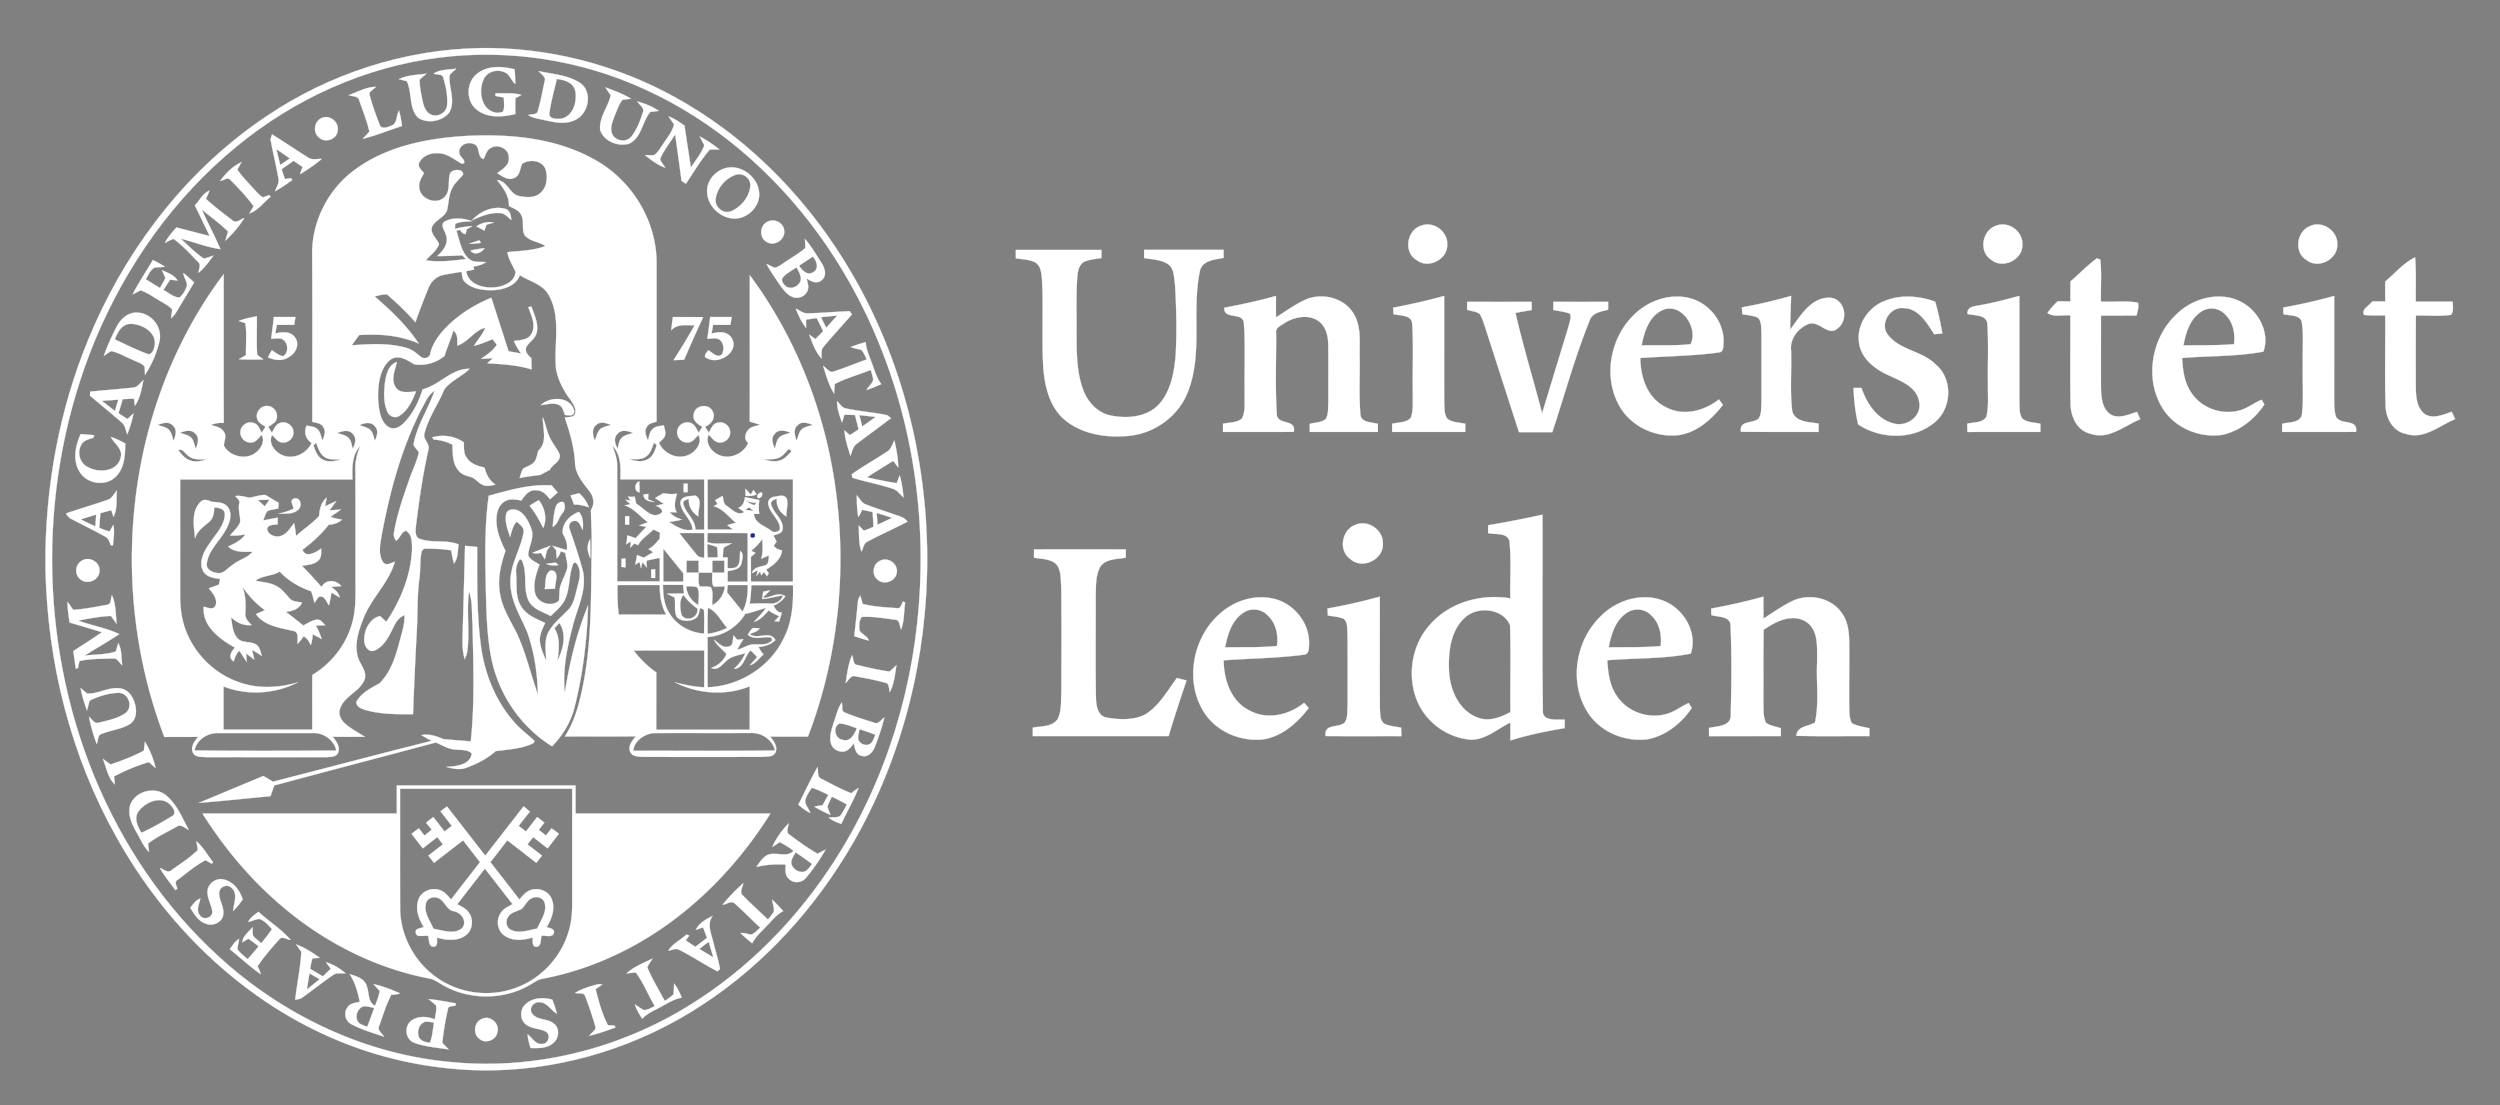 <?xml version="1.0" encoding="UTF-8"?>
<svg xmlns="http://www.w3.org/2000/svg" xml:space="preserve" viewBox="0 0 946.453 418.479">
  <rect x="0" y="0" width="946.453" height="418.479" fill="#808080" stroke="none"/>
  <path fill="#FFF" stroke="#FFF" stroke-miterlimit="10.43" stroke-width=".094" d="M181.805 18.206h4.552c25.672.45 51.12 7.777 73.185 20.88 26.122 15.33 47.52 38.04 62.768 64.095 38.1 65.19 38.295 150.683.562 216.068-14.018 24.263-33.3 45.667-56.812 61.035-23.535 15.547-51.435 24.45-79.673 24.922h-4.478c-19.583-.397-39.075-4.635-56.985-12.57-34.523-15.158-62.61-42.975-80.843-75.72-17.295-30.742-26.085-65.925-26.85-101.107v-7.522c.562-29.272 6.593-58.522 18.57-85.283 14.01-31.5 36.232-59.708 65.01-78.945 23.806-16.103 52.224-25.358 80.994-25.853zm-15.645 3.615c-28.058 3.502-54.735 15.652-76.508 33.57-23.85 19.462-42.067 45.367-53.812 73.732-21.51 52.245-21.502 112.965.015 165.203 10.545 25.44 26.25 48.885 46.627 67.492 24.375 22.523 55.987 37.59 89.212 40.343 32.573 3 65.85-5.925 93.045-23.962 22.267-14.558 40.71-34.628 54.352-57.398 19.005-31.635 28.86-68.475 29.415-105.3.863-44.917-12.15-90.413-38.655-126.893-16.95-23.362-39.525-42.945-65.925-54.87-24.149-11.077-51.404-15.27-77.766-11.917z"></path>
  <path fill="#FFF" stroke="#FFF" stroke-miterlimit="10.43" stroke-width=".094" d="M180.68 27.88c3.99-3.188 9.488-2.812 14.153-1.643.135 1.853.255 3.705.24 5.565-1.59-1.275-2.04-3.69-4.043-4.455-2.722-1.237-6.367-.353-7.785 2.4-1.545 3.007-1.5 6.855.12 9.825 1.297 2.363 4.612 3.983 7.117 2.618.6-1.695.292-3.517.248-5.272-1.058-.195-2.115-.397-3.172-.585l.007-1.057c3.277.18 6.652-.293 9.833.682l-2.25 1.2a67.034 67.034 0 0 0-.022 6.015c-4.77 1.155-10.373 1.65-14.498-1.553-4.366-3.217-4.216-10.515.052-13.74zM164.165 27.835c2.505-1.62 5.693-1.372 8.535-1.853-.788.938-2.032 1.553-2.52 2.7-.3 4.65 2.445 9.675-.165 14.002-2.685 3.292-8.288 4.312-11.805 1.822-3.502-3.72-2.1-9.442-4.208-13.77-.99-.27-1.988-.517-2.985-.735 3.202-1.642 6.938-1.627 10.44-2.115-.855.795-1.853 1.44-2.618 2.34.052 2.925.667 5.82 1.312 8.67.442 1.868 1.373 3.968 3.36 4.605 2.527.855 5.498-.93 5.745-3.637.308-3.495-.427-7.027-1.432-10.365-.269-1.708-2.564-1.026-3.659-1.664zM203.952 26.92c5.212 1.125 10.867 1.47 15.488 4.35 4.927 3.217 3.63 11.22-1.185 13.883-3.465 2.002-7.65 1.334-11.355.487-2.317-.607-4.845-.758-6.923-2.055 1.208-.54 3.367.067 3.66-1.665 1.05-3.622 1.755-7.35 2.512-11.04.751-1.807-1.319-2.729-2.197-3.96zm6.833 2.978c-.975 4.35-2.227 8.663-2.827 13.088-.165 2.152 2.835 2.069 4.32 1.972 4.703-.757 6.345-6.6 5.483-10.672-.773-3.098-4.194-4.096-6.976-4.388zM132.005 36.018c3.36-1.155 6.69-3.172 10.312-3.127-.84.81-1.875 1.44-2.535 2.422.968 3.99 2.408 7.875 3.878 11.708.518 2.062 2.91 1.23 4.282.63 2.618-.727 1.935-3.893 3.113-5.797.562 1.913.878 3.885 1.125 5.865-4.958 1.567-9.773 3.585-14.82 4.83.78-.96 1.725-1.77 2.453-2.775-.885-3.968-2.423-7.763-3.773-11.595-.383-1.936-2.602-1.621-4.035-2.161zM229.198 33.078c3.307 1.237 6.682 2.438 9.705 4.305a54.092 54.092 0 0 0-3.3.442c-1.365 1.822-2.055 4.035-2.955 6.104-.803 2.213-1.92 4.755-.758 7.043 1.365 2.542 5.325 3.03 7.147.697 2.1-2.632 3.285-5.88 4.32-9.045.81-1.785-1.312-2.888-2.085-4.237 2.85.825 5.715 1.853 8.13 3.615-1.08.098-2.152.218-3.217.375-3.12 3.713-3.24 9.87-8.093 12.045-4.125 1.207-9.742-1.005-10.912-5.385-.353-4.672 3.015-8.505 4.012-12.908-.592-1.064-1.357-2.016-1.994-3.051zM121.685 44.733c3.105-1.567 6.96 1.62 6.127 4.958-.45 3.225-4.883 4.598-7.133 2.288-2.294-1.921-1.724-6.031 1.006-7.246zM253.107 44.058c2.212.78 4.117 2.183 6.03 3.51.795 5.288 1.59 10.568 2.43 15.84 1.785-2.73 3.93-5.302 5.07-8.385-.525-1.155-1.185-2.228-1.74-3.36 2.677 1.365 5.13 3.112 7.515 4.935-1.237.038-2.475-.075-3.698.03-3.465 3.983-6.075 8.618-9.083 12.945l-1.612-1.133c-.78-5.85-1.598-11.7-2.407-17.55-1.943 3.09-4.283 5.97-5.73 9.337.435 1.2 1.312 2.167 1.958 3.263-2.88-.99-5.31-2.903-7.665-4.763 1.117-.038 2.235.067 3.36.053 1.552-.968 2.385-2.73 3.465-4.155 1.545-2.445 3.57-4.71 4.17-7.62a38.287 38.287 0 0 1-2.063-2.947zM102.425 52.63c.142-.442.42-1.32.562-1.755 4.635 2.857 9.12 5.955 13.755 8.812 1.5 1.058 3.36.345 5.055.48-2.565 2.16-5.347 4.05-8.22 5.782.308-.922.63-1.838.983-2.738a213.966 213.966 0 0 0-3.413-2.333c-1.5 1.065-3.015 2.115-4.522 3.165.412 1.26.765 2.542 1.305 3.765.57-.09 1.725-.277 2.302-.368l.42.705c-2.115 1.5-4.215 3.045-6.517 4.252.48-1.544 1.673-2.992 1.282-4.702-.81-5.052-2.19-10.009-2.992-15.065zm2.19 3.841c.495 2.002.99 3.998 1.485 5.992 1.208-.825 2.415-1.658 3.63-2.482a233.655 233.655 0 0 0-5.115-3.51zM134.037 64.488c12.24-9.225 27.9-12.188 42.885-13.05 16.68-.78 34.275.862 48.968 9.442 13.448 7.74 22.568 22.688 22.673 38.273 0 20.16-.008 40.32.007 60.472-1.365.45-3.105.645-3.757 2.138-1.095 1.604-.09 3.405.48 4.995.472-1.462.555-3.217 1.77-4.312 1.095-1.162 2.797-1.132 4.26-1.417.24 1.35.938 2.782.36 4.14-.525.997-1.463 1.688-2.213 2.497 1.868 4.095 6.915 6.428 11.145 4.583 2.752-1.17 5.422-4.575 3.787-7.568-1.215 1.133-2.265 2.963-4.177 2.843-2.347.105-4.35-2.272-3.802-4.567.367-2.257 3.03-3.698 5.13-2.79 1.59.555 2.107 2.31 2.94 3.6.465-.712.922-1.425 1.387-2.145-1.665-1.013-3.772-2.378-3.255-4.672.285-3.54 5.655-4.47 7.14-1.253 1.387 2.445-.57 4.98-2.858 5.843.473.757.96 1.507 1.455 2.25.81-1.38 1.365-3.315 3.142-3.72 2.325-.817 5.025 1.178 4.92 3.645.045 2.183-2.018 4.042-4.177 3.803-1.808-.112-2.76-1.837-3.938-2.948-1.538 3.188 1.185 6.683 4.132 7.785 4.147 1.62 9.053-.637 10.815-4.658-1.665-1.26-1.252-3.54-.015-4.92 1.08-1.342 2.948-1.425 4.455-1.98a90.28 90.28 0 0 0-3.863-1.192c.067-18.473.03-36.953.022-55.425 15.765 21.255 26.288 46.245 31.08 72.247 6.352 34.118 3.33 69.998-9.06 102.442-4.77-.015-9.54.053-14.31-.022 1.32 1.657 2.97 3.757 2.025 6.007-.817 1.815-3.202 1.5-4.837 1.672-15.015.053-30.022.045-45.038.008-1.815-.105-4.522.067-5.212-2.093-.742-2.205.893-4.095 2.16-5.685-8.948.127-17.895 0-26.842.068 4.11-6.3 5.812-13.732 7.215-21.015 3.105-16.688 2.663-33.735 2.955-50.633.09-4.709-.203-9.412-.285-14.122 1.44-2.1 1.087-4.815-.353-6.825-2.535-3.308-5.647-6.765-5.663-11.183-.322-5.82-2.01-11.452-3.863-16.935 1.298-.36 3.495.105 3.923-1.62.488-2.01-.915-3.795-1.95-5.37-2.542-3.36-4.508-7.238-5.295-11.4-.915-9.233 2.018-19.268-2.67-27.833-2.22-4.32-7.268-5.28-11.032-7.71-1.478 4.11-6.157 5.475-10.103 5.67-3.69.105-7.83-.397-10.627-3.038-1.155-.967-1.087-2.565-1.305-3.915-2.423.405-4.875.728-7.268 1.29-2.512.578-4.448 2.625-5.348 4.98-1.702 4.245-3.412 8.498-4.86 12.84a110.208 110.208 0 0 0-10.748-10.515c-1.605-.195-3.18.45-4.74.712 6.188 5.317 12.188 11.04 16.732 17.865-7.087-3.127-14.948-3.765-22.59-3.21-.93 1.29-1.853 2.58-2.782 3.87 6.81-.51 13.815-.915 20.468.908 2.19.502 3.9 1.995 5.587 3.375 1.215 1.125 3.63.48 3.69-1.32 1.05-4.267 3.938-7.777 7.02-10.777 4.642-4.402 10.192-7.763 16.087-10.192 2.19 6.757 4.335 13.53 6.54 20.28 1.567.255 3.142.525 4.702.84-1.05-1.5-2.002-3.068-2.73-4.748 2.363-.39 5.333-.293 6.66-2.7 1.875-3.255-.045-6.953-1.185-10.103l1.147-.27c1.148 3.24 2.91 6.66 1.958 10.178-.623 2.19-2.835 3.322-3.893 5.25-.547 1.71.72 3.143 1.943 4.147.038 1.417.052 2.834.075 4.26-5.423-1.673-11.13-1.995-16.763-2.325l2.13-1.89c-1.492.052-2.978.143-4.47.225 2.19-1.53 4.432-3.061 5.962-5.311-.54-.72-1.08-1.432-1.605-2.145-2.317.922-4.597 1.965-7.042 2.498 1.395-2.302 3.277-4.297 4.282-6.833-4.193 1.005-6.443 5.438-10.59 6.757 0-2.025.278-4.26-1.515-5.677-.923 3.263-2.363 6.337-3.292 9.592-3.165 2.603-7.478 3.877-11.542 3.172-2.475-1.485-5.378-3.532-8.378-2.13-3.008 1.853-4.282 5.49-4.89 8.797-.637 4.087-.518 8.325.45 12.353.66 2.22 2.018 4.815 4.545 5.22 1.965.165 3.63-1.163 4.86-2.543 3.188-3.449 5.212-7.777 6.623-12.209 6.42-1.627 10.83-7.897 17.805-7.785-2.94 2.888-7.05 4.493-9.593 7.785-2.265 5.565-5.925 10.545-7.44 16.402-1.02 2.483 2.34 4.163 1.38 6.608-2.182 9.682-3.547 19.515-4.762 29.354-.082 1.373-.217 3.218 1.125 4.065 4.808 2.018 10.253.285 15.075 2.273-.322 2.452-.165 5.167-1.725 7.26-.465-1.635-.788-3.308-1.028-4.988-3.39-.615-6.877-.66-10.305-.667-.218.225-.645.682-.863.907-.765 3.345-.42 6.833-.87 10.223-.953 6.825-.63 13.732-1.035 20.603-.577 10.312-1.012 20.64-1.402 30.96-5.948 0-12.008.06-17.79-1.53-1.508-.51-3.712-1.155-3.675-3.127 1.83-3.442 5.498-5.22 8.752-7.035 3.99-3.863 5.828-9.338 7.298-14.558.87-3.72 2.34-7.373 2.182-11.25-1.747.652-2.962 2.078-3.735 3.728-1.905 3.615-3.608 8.002-7.657 9.69-2.288.825-3.848-1.875-3.848-3.825-.135-3.817 1.995-8.355 6-9.285.78.727 1.575 1.447 2.37 2.167 5.483-8.122 9.255-17.55 9.735-27.405-.045-2.438.12-5.678-2.377-7.035-1.74.607-2.138 2.752-3.593 3.773-.922-.96-1.095-2.288-.787-3.541 1.155-6.712 3.45-13.155 5.685-19.567 1.162-3.48 2.91-6.788 3.652-10.395-.623-1.012-1.688-1.762-2.025-2.925 1.282-7.252 5.58-13.447 7.958-20.302-2.61 1.59-3.585 4.657-5.077 7.155-7.433 14.67-11.768 30.712-14.812 46.815-.555 3.57-1.703 7.68.45 10.942 1.193 1.53 3.008.135 4.425-.232-2.28 7.98-8.82 13.658-11.828 21.292-2.175 5.362-4.26 11.948-1.058 17.325.96 1.83 2.235 3.922 1.373 6.045-1.8 4.56-7.462 6.097-9.157 10.732-.93 2.093.165 4.425 1.762 5.843 2.265 2.025 5.01 3.397 7.538 5.047-4.058.007-8.108.045-12.165-.03 1.335 1.68 2.955 3.788 2.04 6.075-.848 1.875-3.33 1.507-5.01 1.688-15 .007-30.008-.015-45.008-.045-1.695-.105-4.013.127-4.943-1.65-1.02-2.25.638-4.365 1.95-6.03-4.252.083-8.513.038-12.773.06-10.59-27.75-14.347-58.02-11.22-87.54 3.262-31.492 14.595-62.317 33.69-87.683.022 18.78-.045 37.561.03 56.34-1.672-.158-3.307.143-4.867.72 1.778.622 4.035.899 4.98 2.79 1.125 1.59-.097 3.405-.037 5.115 2.265 4.117 8.302 5.52 12.045 2.602 1.95-1.485 3.637-4.334 2.205-6.712-1.125 1.065-2.025 2.76-3.765 2.873-2.198.308-4.357-1.612-4.267-3.833-.06-2.459 2.632-4.433 4.95-3.592 1.77.42 2.317 2.355 3.12 3.735.488-.757.968-1.515 1.44-2.28-1.193-.817-2.835-1.462-3.15-3.061-.743-2.37 1.365-4.979 3.832-4.8 2.318.03 4.177 2.445 3.555 4.695-.285 1.65-1.987 2.34-3.18 3.248.443.727.885 1.462 1.343 2.19.847-1.305 1.373-3.12 3.008-3.66 2.347-.982 5.235.975 5.16 3.525.113 2.355-2.31 4.297-4.583 3.78-1.552-.285-2.385-1.815-3.488-2.76-1.62 3.068 1.125 6.502 3.952 7.635 4.208 1.732 9.165-.6 11.003-4.65-2.265-1.477-3.03-4.125-1.875-6.584 1.432.337 3.127.337 4.2 1.515 1.14 1.117 1.245 2.835 1.845 4.245.435-1.605 1.403-3.435.338-5.003-.758-1.657-2.708-1.792-4.245-2.145 0-20.925.06-41.85-.037-62.775-.394-12.546 5.778-24.995 15.843-32.458zm40.05-5.858c.495.998 3.06 3.045.757 3.383-2.662-1.47-5.092-3.63-8.242-3.953-2.962-.413-6.63.66-7.912 3.6-.69 1.635.982 2.752 1.823 3.893-1.012 1.785-2.198 3.742-1.74 5.887.705 4.223 6.998 6.353 9.78 2.843 2.062-2.408.9-5.828 1.837-8.588.818-1.8 5.07-1.897 4.943.345-1.388 1.845-3.308 3.292-4.26 5.452-1.253 2.513-1.17 5.385-1.815 8.062-.96 2.791-4.387 3.601-5.632 6.195-1.028 2.617 1.777 4.455 2.573 6.69-.863 2.558-3.308 4.095-4.95 6.12 5.025.795 10.14.135 15.15-.495-.368-.345-1.087-1.042-1.448-1.387-3.157.127-6.308.314-9.465.262 2.318-1.965 4.598-4.98 3.27-8.167-.39-1.552-2.272-3.645-.39-4.905 3.188-1.74 7.042-1.26 10.357-.135-2.137.263-4.455.008-6.397 1.095l-.09 1.785c2.16-.472 4.335-.922 6.555-1.012-.682.397-1.365.788-2.047 1.178a160.81 160.81 0 0 0-.525 1.89c-.915-.181-1.582-.735-1.995-1.658-.352.083-1.073.24-1.433.322 1.208 3.66 1.733 7.883 4.725 10.627 1.74 1.613 4.275 1.021 6.427 1.275-1.41.982-3.052 1.462-4.74 1.665.083.292.24.878.315 1.17-1.012.18-2.017.375-3.022.57.742 5.062 6.652 6.63 11.01 6.112 3.248-.323 7.485-2.07 7.65-5.865-1.08-2.453-2.67-4.718-3.052-7.44 4.815-.503 9.795-.533 14.363-2.303-2.482-1.74-6.083-1.68-7.95-4.275-1.095-2.355.068-5.235-1.222-7.56-.922-1.792-2.955-2.43-4.613-3.315.113-3.87-2.198-6.945-4.492-9.788 4.012.217 4.68 5.408 8.46 6.03 2.677.556 5.94.773 8.055-1.305 2.407-2.175 2.663-5.745 1.883-8.7-1.11-3.547-6.21-4.163-8.91-2.175-.855 1.815-.84 4.447-2.992 5.317-2.318 1.125-4.568-.667-6.45-1.837 2.047-1.44 4.853-3.135 4.365-6.083-.015-3.09-3.847-4.927-6.458-3.607-1.89.667-2.198 2.888-3.097 4.417-2.663-.967-1.02-5.04-3.795-5.775-2.591-1.226-6.476 1.121-5.164 4.143zM59.683 160.863c1.282.48 2.707.705 3.855 1.493 1.417 1.087 1.598 3.007 2.228 4.552.6-1.845 1.448-4.163-.225-5.723-1.546-1.792-3.968-1.042-5.858-.322zm76.387.075c1.29.51 2.738.75 3.87 1.605 1.312 1.035 1.425 2.842 1.965 4.305.803-1.703 1.56-3.923.008-5.46-1.463-1.89-3.975-1.26-5.843-.45zm89.73-.12c-1.98 1.448-1.328 4.05-.645 6 .728-1.62.968-3.75 2.64-4.763 1.103-.562 2.34-.81 3.518-1.199-1.755-.623-3.916-1.515-5.513-.038zm76.057.278c-1.695 1.567-.893 3.915-.27 5.767.495-1.252.713-2.64 1.463-3.78 1.064-1.507 3.052-1.643 4.649-2.235-1.874-.69-4.282-1.53-5.842.248zm-233.73 2.737c1.65.683 3.863.862 4.815 2.618.532 1.103.788 2.317 1.163 3.487.75-1.883 1.56-4.312-.255-5.873-1.56-1.672-3.885-.862-5.723-.232zm59.535.067c1.478.592 3.285.758 4.403 2.025.982 1.095 1.05 2.663 1.485 4.005.802-1.702 1.62-3.915.112-5.505-1.477-2.025-4.065-1.23-6-.525zm106.125.346c-1.672 1.583-.885 3.893.023 5.632.397-1.38.472-2.97 1.515-4.058 1.103-1.214 2.85-1.365 4.305-1.935-1.875-.719-4.335-1.469-5.843.361zm59.43.105c-1.492 1.612-.562 3.75.105 5.498.525-1.598.66-3.57 2.16-4.62 1.14-.742 2.513-.953 3.772-1.433-1.949-.788-4.574-1.47-6.037.555zm-174.54 4.252c.69 2.062 1.47 4.425 3.6 5.422 2.19 1.17 4.703.458 6.96-.09-2.108-.098-4.463.345-6.323-.907-1.867-1.208-2.46-3.465-3.232-5.408-.255.248-.757.736-1.005.983zm128.881-.99c-.675 1.875-1.238 3.998-2.963 5.205-1.852 1.395-4.305.93-6.457 1.073 2.235.54 4.725 1.215 6.892.067 2.16-.99 2.948-3.382 3.6-5.475-.27-.217-.803-.652-1.072-.87zm-114.12 13.912c-21.75-.015-43.493 0-65.235-.007-.008 14.317.008 28.627-.008 42.945 0 3.54.15 7.11 1.035 10.56 2.55 10.545 10.688 19.5 20.91 23.123 7.252 2.722 15.248 2.34 22.59.188-8.64 4.403-19.058 5.1-28.117 1.53.008 5.46 0 10.913.008 16.373 11.197 0 22.395.007 33.592 0 .015-6.908-.03-13.808.022-20.715 7.305-4.373 12.907-11.55 15.12-19.792 1.53-5.377 1.2-11.018 1.23-16.545-.022-13.725.052-27.45-.053-41.175-.195-3.172.66-6.24 1.845-9.15-3.225 3.403-3.067 8.301-2.939 12.665zm98.407-12.742c.908 2.453 1.868 4.958 1.8 7.62.052 14.565 0 29.137.022 43.703h16.095c0-2.978 0-5.963.008-8.94-1.673.36-3.337.705-4.995 1.087l.06 2.603c-.525-.69-1.05-1.388-1.575-2.07l-.63 2.325c-.12-.585-.367-1.77-.495-2.363l-1.65 1.02c.248-1.23.48-2.46.69-3.69.84.352 1.688.712 2.527 1.08a216.277 216.277 0 0 1 3.577-2.108c-.6-.405-1.207-.78-1.8-1.177 1.777-.87 2.985-2.438 4.26-3.885.03-.584.083-1.762.112-2.347-.84-.398-1.688-.795-2.527-1.178-1.853 2.025-4.462 3.39-5.723 5.917-.495-.21-.99-.42-1.485-.623l-1.508 1.598c.068-.593.195-1.778.255-2.37-.458.27-1.373.817-1.83 1.095.292-1.095.383-2.228.39-3.353 1.087.248 2.16.592 3.188 1.042 1.335-1.47 2.7-2.91 4.11-4.312-.922-.165-1.845-.337-2.76-.51 1.103-.405 2.205-.818 3.315-1.238-2.977-2.1-5.212-5.317-8.835-6.367l2.235-.48c-.488-.42-1.463-1.26-1.943-1.68l1.943.33c-.24-.383-.728-1.133-.975-1.515a7.3 7.3 0 0 0 2.587 0c.203.9.398 1.807.593 2.723 2.76 1.448 5.513 5.662 8.895 3.862 2.19-1.035-.217-2.76-1.507-3.083 1.005-.27 2.017-.532 3.03-.78a80.709 80.709 0 0 1-3.278-2.167c1.02-.615 2.055-1.208 3.083-1.815 1.718.3 3.472.436 5.205.143-.638 2.333-1.418 4.83-.09 7.103-.675-.03-2.032-.083-2.707-.112 1.163 1.5 2.887 2.25 4.635 2.85-1.583.42-3.21.645-4.83.855 2.678 1.762 5.483 3.6 8.873 2.978-.225-4.05-4.515-6.436-4.62-10.462.532-2.573 3.705-2.115 5.67-2.498 3.022 1.575.825 5.31 1.14 7.905-2.325-1.462-3.863-3.795-3.562-6.645-.93.368-2.28.488-2.167 1.822.877 3.593 4.567 5.918 4.62 9.833 1.095 0 2.205 0 3.315.008v-19.042c-10.575-.007-21.143.008-31.71-.007.082-4.375.322-9.34-3.031-12.685zM67.49 170.358c1.252 1.695 2.677 3.488 4.823 4.042 1.995.675 4.08.045 6.037-.465-2.505-.06-5.468.33-7.387-1.665-1.088-.802-1.861-2.504-3.473-1.912zm231.12-.413c-1.192 1.312-2.333 2.835-4.058 3.48-1.755.63-3.667.383-5.497.51 1.972.473 4.058 1.05 6.068.405 1.957-.525 3.285-2.146 4.575-3.6-.271-.202-.818-.599-1.088-.795zm-30.743 11.521c.06 6.337.015 12.675.03 19.012 3.188 0 6.382.008 9.577-.022-.532-.412-1.597-1.23-2.13-1.643 1.073-.3 2.145-.607 3.218-.93-2.685-2.167-4.845-5.31-8.325-6.225.345-.21 1.02-.645 1.357-.863a96.86 96.86 0 0 1-.825-1.447c.915-.548 1.845-1.073 2.775-1.605.39 1.343.278 3.09 1.718 3.848 1.897 1.305 4.02 3.802 6.48 2.25a112.221 112.221 0 0 0-2.28-1.583c1.815-.584 2.333-2.317 2.588-4.02 1.8.338 3.6.698 5.392 1.08-.165 1.74-.33 3.495.03 5.228-.518 0-1.537-.007-2.047-.015.255 3.623 4.162 4.537 6.592 6.427 1.02.945 3.51.36 3.233-1.275-.42-3.428-4.02-5.542-4.403-9.015-.232-1.426 1.103-2.565 2.438-2.61 1.597-.285 3.953-1.087 4.657 1.02.495 2.078-.382 4.283-.21 6.427-2.43-1.395-3.998-3.817-3.623-6.697-1.17.3-2.835 1.11-2.002 2.603 1.042 3.18 4.62 5.393 4.2 9.03-.331 1.643-2.257 1.763-3.503 2.302.39.75.78 1.508 1.177 2.265-.263.42-.802 1.253-1.065 1.672.795.983 1.912 1.47 3.157 1.703-.42 3.465-3.292 5.565-6.022 7.26.248.338.742 1.02.99 1.357-.21.397-.427.78-.66 1.163a258.73 258.73 0 0 1-1.155-1.627l-1.012 1.252c-.12-.368-.367-1.095-.488-1.455l-1.35 1.74c.127-.548.383-1.643.51-2.198-.57.285-1.71.855-2.272 1.14.787-2.52 3.487-2.347 5.52-3.158 1.057-.862.742-2.415 1.02-3.607-1.005.435-2.01.855-3.007 1.298.817-2.431.502-4.988.458-7.5-1.185 1.68-2.61 3.165-4.185 4.485.413.195 1.222.592 1.627.795-.585.495-1.17.998-1.755 1.5 0 3.127-.03 6.255 0 9.382h15.9v-38.775c-10.777.016-21.547-.029-32.325.031zm17.7 9.825c.218-.255.645-.765.855-1.02-1.387.21-2.685-.263-3.953-.757.841.892 1.981 1.334 3.098 1.777zm-3.465 1.732c1.095.135 2.198.285 3.293.443-.593-.473-1.193-.938-1.793-1.403-.502.323-1.005.638-1.5.96zm-24.967 8.775c2.19 2.67 4.312 5.392 6.502 8.062.623 1.058 1.89 1.095 2.955 1.372.045-3.15.023-6.292.023-9.435-3.157-.006-6.323-.006-9.48.001zm10.755-.007-.12 3.465c2.985.982 6.195.323 9.277.45-1.035.555-2.122.998-3.083 1.657-.225 1.2-.24 2.431-.315 3.645l1.83.03c-.015 1.373-.022 2.737-.015 4.11 1.268-.15 2.798.188 3.765-.877 1.215-1.62.698-3.795 1.005-5.663 1.575 1.095.705 3.218.45 4.763-.593 2.28-3.3 2.497-5.213 2.835a333.002 333.002 0 0 0 0 3.998c2.52-.008 5.048-.008 7.575-.008v-18.397c-5.054-.008-10.108-.001-15.156-.008zm16.44.33c-.375 1.223.052 1.62 1.275 1.192.367-1.222-.06-1.62-1.275-1.192zm-16.582 3.779c.067 1.703.105 3.42.135 5.123 1.29 0 2.587 0 3.878-.007-.068-1.283-.09-2.573-.278-3.84-1.186-.6-2.498-.856-3.735-1.276zm-16.628 1.801c-.008 4.17 0 8.34 0 12.51h7.567a208.695 208.695 0 0 1 0-3.165c-2.527-3.113-5.04-6.241-7.567-9.345zm8.797 4.537c0 1.515-.008 3.038-.008 4.561h4.567c.12 1.725-.345 3.592.42 5.205 1.395.166 2.85-.172 4.208.308 1.177 2.018.3 4.56.607 6.78 2.685-1.455 4.365-4.065 4.725-7.08-1.433-.038-2.873.165-4.298 0-.892-1.575-.36-3.495-.517-5.22l-5.123.022c-.008-1.53-.008-3.052-.008-4.582a871.78 871.78 0 0 0-4.573.006zm9.75 0c0 1.515-.008 3.038 0 4.561h4.56c-.008-1.523-.008-3.045-.008-4.567a862.655 862.655 0 0 0-4.552.006zm-35.895 9.233c-.045 3.728-.008 7.47.458 11.175 5.985.038 11.978-.015 17.97.038-1.875-3.442-2.505-7.335-2.392-11.22-5.348.007-10.688-.001-16.036.007zm17.228-.06c.015 3.652.337 7.478 2.377 10.627 2.708 4.672 7.875 7.462 13.185 7.845-.038-3.022.188-6.052-.098-9.067l-1.32-.69c-.54 1.328-.488 3.195-1.897 3.998-2.078 1.275-5.175 1.283-6.975-.48-1.23-2.257-.375-4.98-.907-7.41-.93-.585-1.943-.967-2.91-1.462 2.168-.052 4.335-.067 6.51-.067-.127-1.095-.24-2.198-.345-3.292-2.543-.002-5.085-.002-7.62-.002zm24.502.052c-.09.923-.173 1.853-.255 2.783 1.972 2.423 3.907 4.86 5.887 7.275 1.613-3.097 2.017-6.6 1.95-10.042-2.526-.016-5.054-.008-7.582-.016zm8.918.053a54.43 54.43 0 0 1-.593 7.072c2.677-.18 5.363-.18 8.04-.083 2.01.083 3.96-1.125 4.56-3.09-2.647.375-5.212 1.163-7.882 1.38.097-.952.24-1.897.435-2.827.645-.12 1.935-.36 2.58-.473-.923.96-1.875 1.89-2.828 2.82 2.895.188 5.903-2.573 8.557-.555-1.08 1.643-2.669 2.775-4.462 3.518.712 1.26 1.462 2.647 3.15 2.632-.27 1.155-.705 2.258-.997 3.413a51.55 51.55 0 0 0-1.83-.188 16.007 16.007 0 0 0 1.875-1.898c-1.448-.517-2.812-1.215-4.02-2.16-1.567 1.792-3.225 3.653-5.572 4.388 1.522-1.763 3.262-3.345 4.545-5.31-2.625.675-5.137 1.77-7.823 2.22-3.037 5.033-8.415 8.4-14.295 8.805.038 6.338-.008 12.668.022 19.005 12.083-.42 23.715-7.703 28.897-18.698 3.15-6.142 3.6-13.185 3.442-19.957-5.263-.014-10.529.015-15.801-.014zm-24.668.412c.277 3.045 1.98 5.692 4.688 7.125-.188-2.212.735-4.815-.577-6.758-1.328-.427-2.746-.284-4.111-.367zm-1.785 10.725c1.62 3.127 6.653 1.17 6.068-2.258-2.047-1.433-3.855-3.143-5.302-5.175-1.726 2.071-1.261 5.003-.766 7.433zm10.05-2.55c-.225 3.285-.157 6.585-.113 9.878 2.58-.375 5.07-1.14 7.41-2.273-2.407-2.528-3.892-6.292-7.297-7.605zm-28.102 16.178c2.4 3.195 5.28 6 8.558 8.295 0 7.229-.022 14.453-.03 21.682 11.79.008 23.58 0 35.37.008.007-5.482 0-10.958.03-16.433-9.105 3.66-19.597 2.91-28.297-1.5 3.638.893 7.305 1.717 11.062 1.853.015-4.642.008-9.285.008-13.92-8.904.007-17.806-.023-26.701.015zM73.647 284.103c17.88.188 35.775.143 53.655.022-.765-3.998-4.898-6.78-8.843-6.607-12.008.022-24.008.022-36.015 0-3.899-.082-8.054 2.58-8.797 6.585zm166.08.098c17.88.007 35.775.15 53.655-.075-.892-4.095-5.137-6.87-9.202-6.623-12.255.052-24.502-.022-36.758.03-3.51.383-7.282 2.903-7.695 6.668zM83.367 68.523c2.025-2.962 4.83-5.595 8.07-7.17-.51.96-1.042 1.905-1.583 2.842 1.883 2.768 4.29 5.108 6.495 7.62 1.013 1.05 1.935 2.288 3.307 2.895.562-.218 1.68-.652 2.243-.877l.57.66c-2.7 2.056-4.732 5.198-8.047 6.308a82.044 82.044 0 0 1 1.59-2.722c-2.587-3.57-5.64-6.803-8.738-9.922-1.102-1.329-2.632.216-3.907.366zM274.805 63.618c6.113-1.537 12.683 3.87 12.623 10.095-.06 4.268-3.54 8.01-7.627 8.865-6.3 1.268-12.795-4.785-12.052-11.145.374-3.765 3.471-6.892 7.056-7.815zm3.547 2.625c-3.787 1.351-6.84 4.973-7.402 8.97-.525 3.173 2.962 6.053 5.955 4.695 3.66-1.598 6.638-5.22 7.133-9.233.45-3.029-2.821-5.632-5.686-4.432zM73.775 77.71c1.838-1.837 3.007-4.583 5.558-5.55-.428 1.042-.907 2.07-1.38 3.105 3.142 2.888 6.548 5.482 9.938 8.062 1.448 1.5 3.083-.368 4.575-.773-1.95 3.166-4.425 6.008-7.117 8.558.262-1.17.615-2.317.997-3.45-3.067-3.06-6.615-5.58-9.952-8.317 2.25 5.032 4.897 9.885 7.05 14.97-5.167-.705-10.035-2.715-15.075-3.967 2.94 2.527 5.565 5.482 8.865 7.552 1.215-.3 2.385-.772 3.578-1.132-1.673 2.31-3.375 4.665-5.618 6.473-.022-1.343 1.058-3.008-.195-4.058-2.948-3.06-5.858-6.255-9.3-8.753-1.155.345-2.168 1.021-3.255 1.515 1.073-2.197 2.768-3.99 4.335-5.834 4.208 1.08 8.408 2.175 12.615 3.255-1.869-3.885-3.774-7.763-5.619-11.656z"></path>
  <path fill="#FFF" stroke="#FFF" stroke-miterlimit="10.43" stroke-width=".094" d="M178.708 83.388c3.097-3.413 7.905-5.535 12.502-4.357 1.92.472 2.228 2.58 2.37 4.23-1.38-1.035-2.617-2.678-4.515-2.595-3.675-.241-7.088 1.274-10.357 2.722zM180.357 85.713c1.89-1.335 4.305-1.965 6.585-1.44-.69.203-2.07.593-2.76.795-.263.743-.533 1.485-.81 2.228a512.112 512.112 0 0 0-3.015-1.583zM290.623 83.928c2.482-1.35 5.985.382 6.24 3.24.57 3.367-3.465 6.24-6.443 4.507-3.128-1.439-2.903-6.412.203-7.747zM177.71 92.32c1.2-.57 2.482-.945 3.75-1.342.15.24.458.728.607.975-1.447.188-2.902.36-4.357.367zM304.708 90.476c2.482 2.693 4.252 5.948 6.27 8.993 1.178 1.875 2.25 4.763.226 6.472-1.673 1.748-4.192.63-5.835-.517.277 1.395.893 2.842.472 4.282-.667 2.31-3.517 3.698-5.745 2.745-2.16-.863-3.578-2.82-4.89-4.643-1.725-2.587-3.54-5.123-5.01-7.875 1.05.45 2.04 1.012 3.105 1.433 1.417-.27 2.542-1.29 3.758-2.018 2.587-1.853 5.453-3.337 7.837-5.482a57.932 57.932 0 0 0-.188-3.39zm-2.228 10.147c1.208 1.515 2.962 3.825 5.152 2.535 2.663-1.163 1.628-4.343.113-6.008a226.736 226.736 0 0 0-5.265 3.473zm-6.248 4.598c-.6 1.185.413 2.445 1.305 3.15 2.01 1.492 5.138-.045 5.625-2.385.18-1.763-.885-3.285-1.598-4.8-1.821 1.267-3.914 2.28-5.332 4.035zM178.085 94.886a38.2 38.2 0 0 1 5.377-.915c-1.267 1.77-3.712 2.909-5.377.915zM57.867 98.433c1.537.78 3.068 1.583 4.53 2.505-1.298.248-2.61.225-3.907.367-1.627.968-2.34 2.865-3.315 4.403 1.77 1.133 3.577 2.22 5.385 3.308.72-1.252 1.477-2.482 2.047-3.803a43.17 43.17 0 0 0-1.297-2.872c2.197.847 4.597 1.785 5.932 3.87-.705-.083-2.122-.248-2.828-.322a139.022 139.022 0 0 0-2.55 3.885c1.98 1.005 3.825 2.85 6.135 2.857 1.312-1.192 2.242-2.774 2.775-4.455.052-1.694-1.245-3.112-1.357-4.814 1.455 1.095 2.775 2.34 4.095 3.584-2.13 3.541-4.298 7.065-6.397 10.628-.63 1.087-1.38 2.122-2.377 2.91.135-1.103.345-2.189.45-3.3-1.26-1.522-3.135-2.325-4.762-3.375-2.37-1.335-4.568-3.038-7.17-3.885-1.05.435-2.017 1.05-3.045 1.537 2.271-4.501 5.122-8.678 7.656-13.028zM301.25 116.831c1.515.652 2.895 1.927 4.65 1.792 5.272-.157 10.53-.592 15.795-.818l.833 1.223c-3.562 4.08-7.245 8.047-10.703 12.217-1.2 1.192-.667 2.992-.81 4.485-2.311-2.536-3.473-5.888-4.65-9.053.772.555 1.538 1.117 2.303 1.688a227.02 227.02 0 0 0 2.978-2.993c-.817-1.665-1.635-3.323-2.453-4.973-1.357.203-2.708.405-4.05.63.015 1.042.03 2.085.038 3.127-1.764-2.165-2.881-4.76-3.931-7.325zm9.547 3.232c.66 1.335 1.32 2.663 1.98 3.998a805.009 805.009 0 0 0 4.2-4.59c-2.062.195-4.117.39-6.18.592zM44.052 123.858c1.56-3.105 4.657-5.962 8.377-5.482 5.198.435 9.157 5.76 7.935 10.882-1.05 4.485-2.97 8.85-5.483 12.713-.022-.78-.082-2.34-.105-3.12-.998-1.35-2.805-1.74-4.23-2.498-2.835-1.125-5.482-2.82-8.49-3.45-.968.555-1.838 1.245-2.76 1.852 1.269-3.757 2.986-7.349 4.756-10.897zm-.554 4.62c3.967 1.905 7.942 3.84 12.052 5.408 1.935.9 2.752-1.703 3-3.105.825-4.98-4.785-8.153-9.098-8.175-3.269 0-4.994 3.194-5.954 5.872zM90.41 121.511c2.182-.9 4.515-1.312 6.825-1.763.105 4.853-.203 9.72.135 14.565.75.607 1.53 1.185 2.325 1.732-3.067.105-6.15.135-9.218-.045.87-.525 1.755-1.027 2.648-1.53-.105-4.035.382-8.13-.248-12.127a298.06 298.06 0 0 1-2.467-.832zM103.7 120.011c2.722-.008 5.445-.008 8.167 0-.165.99-.338 1.987-.502 2.985h-6.578l-.54 3.247c2.498-.63 5.79-.922 7.44 1.508 1.905 2.49.292 6.03-2.25 7.343-2.408 1.763-5.445 1.335-7.995.18a36.17 36.17 0 0 1 1.485-2.67c1.387.825 2.655 2.018 4.32 2.243 2.317-1.425 1.807-5.708-.758-6.608-1.268-.292-2.557-.03-3.833.023a709.43 709.43 0 0 0 1.044-8.251zM254.113 125.043c.195-1.666.405-3.338.622-5.003 3.825.008 7.643-.03 11.468.045a562.526 562.526 0 0 0-7.215 16.103c-1.335.053-2.663.112-3.99.158 2.745-4.343 5.475-8.685 7.942-13.192-3.053.036-6.548-.676-8.827 1.889zM268.865 120.011c2.715-.008 5.43-.008 8.145 0-.165.99-.338 1.987-.503 2.985h-6.57l-.54 3.232c1.867-.315 3.892-.855 5.692.067 2.34.983 3.315 4.103 2.018 6.278-1.935 3.36-6.922 5.055-10.185 2.565-.232-1.013.742-1.71 1.147-2.535 1.56.697 3.623 3.315 5.265 1.478.952-1.823.66-4.478-1.17-5.647-1.387-.6-2.932-.217-4.38-.18.421-2.738.736-5.499 1.081-8.243zM322.07 131.38c1.837-.757 3.758-1.312 5.67-1.875.143 2.752 1.343 5.258 2.272 7.8 1.065 2.768 1.808 5.723 3.645 8.123-1.837.788-3.667 1.59-5.572 2.189.712-1.612 3.022-2.797 2.333-4.785-.203-.945-.495-1.867-.758-2.797-4.5 1.83-9.285 3.06-13.59 5.317a39.653 39.653 0 0 0-.3 3.66c-2.003-3.218-3-6.922-4.155-10.485 1.305.697 2.333 2.842 4.073 2.084 4.208-1.35 8.288-3.052 12.45-4.537-.675-1.215-1.08-2.647-2.092-3.623-1.336-.366-2.701-.545-3.976-1.071zM145.73 144.866c.435-3.015 1.268-6.758 4.552-7.837-.682 3.104-2.467 6.592-.472 9.584 1.68 2.565 5.152 1.718 7.695 1.583-1.38 3.435-3.038 7.155-6.285 9.218-1.665 1.155-3.952.165-4.612-1.65-1.501-3.406-1.245-7.291-.878-10.898zM50.135 146.763c1.905 0 2.902-1.792 4.177-2.896-.713 3.331-1.238 6.916-3.255 9.743-.09-.675-.255-2.018-.338-2.692-1.417.052-2.835.12-4.252.194-.532 1.77-1.072 3.541-1.605 5.317 1.14.75 2.28 1.5 3.442 2.228a66.931 66.931 0 0 1 2.235-2.153c-.51 2.715-1.327 5.362-2.355 7.92-.638-1.597-.803-3.525-2.28-4.642-3.892-3.383-7.89-6.645-11.827-9.975.015-.383.038-1.147.052-1.538 5.333-.546 10.681-.921 16.006-1.506zm-11.55 4.995c1.635 1.283 3.278 2.55 4.92 3.825.428-1.433.863-2.85 1.29-4.275-2.07.143-4.14.293-6.21.45zM204.717 153.378c3.638-3.435 11.198-3.367 12.683 2.153.12 2.175-2.002 1.748-3.488 1.567-.645-1.38-.87-3.308-2.512-3.885-2.168-.885-4.462-.015-6.683.165zM318.762 160c-.885-2.618-1.942-5.302-1.86-8.107 1.065.938 1.8 2.49 3.337 2.737 5.19 1.125 10.53 1.448 15.72 2.573.337.27 1.012.817 1.35 1.095-4.245 3.285-8.625 6.39-12.877 9.66-1.56 1.05-1.792 3.023-2.498 4.62-.93-3.172-2.04-6.345-2.265-9.667.51.45 1.53 1.342 2.04 1.785 1.177-.63 2.265-1.425 3.368-2.182-.473-1.792-.93-3.585-1.402-5.385-1.335-.052-2.67-.105-4.005-.135a72.884 72.884 0 0 1-.908 3.006zm6.555-2.857c.368 1.44.743 2.888 1.11 4.335a1452.4 1452.4 0 0 0 5.078-3.637c-2.063-.24-4.125-.473-6.188-.698zM205.505 157.976c1.042 2.46 1.433 5.152 2.61 7.568.99 2.272 2.737 4.117 3.72 6.397.72 2.828-2.73 3.728-3.683 5.963-1.17.584-2.347 1.162-3.45 1.86-2.677.353-5.355.682-8.002 1.185.435-1.163.667-2.43 1.312-3.503 1.155-.697 2.468-1.125 3.577-1.905 1.538-1.17 1.688-3.225 2.205-4.935 3.631-3.233 1.606-8.46 1.711-12.63zM30.102 178.548c-2.7-4.358-1.522-9.811.413-14.22 1.74.143 3.488.27 5.228.45-.135.255-.39.757-.525 1.012-1.597.488-3.525.878-4.373 2.513-1.8 2.902-.682 7.103 2.468 8.55 4.058 2.265 11.055 1.785 12.345-3.518 1.05-3.382-2.407-5.295-3.69-7.912 1.913.607 3.713 1.5 5.46 2.49-.06 4.357-.255 9.337-3.623 12.562-3.833 3.871-11.018 2.723-13.703-1.927zM163.625 165.573c4.05-1.155 8.52-.548 11.97 1.905.113 1.905-.18 4.013 1.013 5.655 1.417 2.46 4.29 3.286 6.87 3.893.525 2.61 1.883 4.92 4.08 6.465-1.493.21-3.068.833-4.538.157-2.01-.63-3.105-2.828-5.228-3.188-1.515-.405-3.083-.938-4.103-2.205-2.415-2.662-2.355-6.495-2.37-9.87-2.19-1.2-4.605-1.808-7.08-1.973-.156-.209-.457-.629-.614-.839zM335.802 170.988c1.59-.877 1.958-2.782 2.828-4.237.705 3.367 1.41 6.765 1.417 10.223a64.644 64.644 0 0 1-1.86-2.49c-3.405 1.995-6.705 4.155-10.05 6.24 3.78.743 7.53 1.665 11.355 2.175.39-.96.705-1.95 1.147-2.887.765 2.708 1.155 5.497 1.425 8.294-1.328-1.14-2.37-2.752-4.117-3.277-4.988-1.71-10.223-2.573-15.24-4.185-.067-.315-.195-.953-.263-1.268 4.291-3.098 8.963-5.633 13.358-8.588zM242.12 186.416c-2.175-.292-1.958-3.533-.143-4.2.12 1.395.165 2.797.143 4.2zM258.815 183.101h1.508v3.225h-1.508c-.007-1.08-.007-2.153 0-3.225zM185.022 187.69c7.778-2.137 15.697-4.492 23.857-3.93a78.001 78.001 0 0 0 2.258 2.708 67.61 67.61 0 0 0-2.918 2.58c-1.237-1.65-2.782-3.413-5.025-3.413-2.692-.48-4.507 1.852-5.805 3.833-1.935-.263-4.02-.803-5.873.127-2.407 1.103-3.405 3.907-3.548 6.39-.292 4.447 1.463 8.67 3.398 12.569-1.755 5.123-3.083 10.598-2.107 16.021.847 5.67 4.087 10.507 6.577 15.54 3.315 7.38 5.175 15.292 7.808 22.913-.173-8.018-1.365-16.095-4.028-23.678-2.468-5.843-6.075-11.445-6.353-17.97-.532-7.155 3.938-13.297 5.002-20.182 0-1.71-1.53-2.715-2.677-3.698-1.492 1.605-1.882 3.803-2.498 5.828-.795-2.775-2.085-5.655-1.485-8.603.458-2.302 3.458-2.175 5.055-1.192 2.423 1.597 3.69 4.41 4.627 7.058.99 3.307-1.252 6.397-1.32 9.63.78 1.792 2.775 2.512 4.298 3.547-1.275 3.412-2.527 7.118-1.68 10.785.848 3.735 6.188 5.438 9.015 2.857.218-1.62.083-3.27.375-4.875.645-2.73 2.318-5.1 2.828-7.867.008-1.831-.57-3.593-.825-5.393l-1.703-.54c-.292.99-.72 1.935-1.5 2.647a46.976 46.976 0 0 1-.24-3.083l-1.387-1.688c1.8.533 3.593 1.11 5.393 1.658.502-2.302-.435-4.388-1.522-6.337-.345-3.75 2.782-6.975 6.172-8.13 1.583 1.935 1.688 4.439 1.41 6.81-.817-1.23-1.207-3.66-3.157-3.397-1.507-.023-2.468 1.792-1.792 3.083 1.853 5.385 3.728 10.777 5.115 16.305 1.298 6.78-1.965 13.163-3.705 19.53-2.228 8.483-4.192 17.303-3.233 26.115 1.778-11.28 4.425-22.455 8.805-33.03-.397 13.013-1.943 26.047-5.16 38.67-1.402 5.565-4.485 10.567-8.468 14.647-11.61-7.17-19.92-19.192-22.815-32.498-1.68-7.89-1.973-15.998-2.197-24.038-.232-12.763-.764-25.619 1.028-38.309zm11.775 24.038c-1.065 1.522-1.635 3.353-1.395 5.22.338 4.23-.465 8.887 1.92 12.675 2.002 3.263 5.76 4.68 9.075 6.218-.968 2.092-2.085 4.245-2.025 6.615.15 2.723 1.365 5.213 2.422 7.68-.112-3.285-.72-6.698.383-9.885 1.672-3.78 5.025-6.375 7.837-9.263 2.205-2.152 2.64-5.31 3.42-8.137.615-2.618 1.665-5.393.652-8.047-.323-.833-1.058-2.647-2.092-1.373-1.733 4.312-1.11 9.233-3.075 13.478-1.163 2.58-3.495 4.312-5.415 6.292-2.94-1.538-6.63-2.521-8.317-5.647-2.137-4.32-.698-9.322-2.018-13.822-.336-.729-.344-1.944-1.372-2.004zm13.095 26.115c2.348 3.667 1.665 8.13 1.177 12.21 2.16-4.373 3.585-9.811.698-14.22-.63.667-1.26 1.335-1.875 2.01zM282.177 185.036c.69.728 1.38 1.462 2.077 2.197l.983-1.762 1.192 1.709c-1.305.623-2.76.623-4.17.548-.021-.675-.067-2.018-.082-2.692zM40.61 189.281c1.778-.487 2.498-2.34 3.66-3.585-.39 3.292.33 6.975-1.32 9.968a303.68 303.68 0 0 1-.825-2.498c-1.38.36-2.752.743-4.125 1.125-.143 1.845-.278 3.69-.42 5.542 1.29.487 2.565 1.058 3.915 1.35.352-.623 1.057-1.86 1.41-2.482.593 2.55.008 5.167-.127 7.732h-.84c-.458-1.388-1.005-2.888-2.483-3.488-4.027-2.242-8.19-4.229-12.255-6.39-1.012-.412-1.68-1.26-2.175-2.189 5.16-1.793 10.417-3.301 15.585-5.085zm-10.065 7.342c1.83.922 3.69 1.792 5.542 2.67.113-1.493.218-2.978.33-4.463-1.965.593-3.922 1.178-5.872 1.793zM287.495 188.568c-1.853.068-.12-2.76 1.012-1.972.203.892-.134 1.552-1.012 1.972zM215.99 187.555c1.087-.27 2.175-.547 3.255-.839a12.45 12.45 0 0 1 3.69 5.362c-1.8-.667-3.675-1.133-5.61-1.042a157.85 157.85 0 0 0-1.335-3.481zM243.605 187.255c.458-.075 1.38-.217 1.837-.285-.022.517-.067 1.552-.083 2.078l2.46 1.02c-1.867-.188-4.094-.495-4.214-2.813zM89.105 187.788c1.83-.263 3.578.285 5.34.637 2.01-.314 3.96-1.11 6.022-1.035 1.703.915 3.285 2.04 5.01 2.925-.037.728-.082 1.455-.127 2.19-1.312.263-2.64.435-3.922.84-.998.967-1.215 2.453-1.792 3.675 1.823-.352 3.645-.735 5.475-1.042.008.833.015 1.665.015 2.498-1.403.292-3.87 0-4.005 1.98.592 2.16 3.337 3.172 5.332 2.377 2.265-.802 3.473-3.03 4.905-4.792.3 1.613.555 3.232.742 4.868 2.798-2.633 6.127-4.71 8.7-7.545.157-2.595.78-5.205 2.857-6.944l-.6 3.292a86.338 86.338 0 0 1 4.252-1.979 348.614 348.614 0 0 1-2.558 3.502 95.425 95.425 0 0 1 4.395-.314c-1.343.877-2.685 1.762-3.968 2.729 1.373.585 2.843.825 4.297 1.073-1.372 1.275-3.135 1.8-4.972 1.882-2.873 3.623-6.278 6.735-9.96 9.503 1.042 3.367 5.22.938 7.103-.473-.157 1.388.188 3.023-.788 4.185-1.583 1.943-4.312 1.98-6.57 2.4 2.61 2.55 5.033 5.272 7.433 8.01 1.605-3.038 5.453-2.775 7.5-.36-1.29.128-2.587.24-3.878.338 1.478.968 2.888 2.13 3.24 3.968-1.05-.608-2.085-1.238-3.12-1.868-.217 1.628-.488 3.263-.945 4.845-.998-1.32-1.628-3.877-3.78-3.188-.645.698-1.2 1.478-1.65 2.325-.45-1.485-.712-3.038-1.32-4.462-4.478-1.508-8.595-3.953-11.85-7.41-2.88 1.68-6.525 1.447-9.225 3.383 2.79.652 5.835.712 8.333 2.28 1.898 1.08 3.18 2.888 4.65 4.455 1.14 1.357 3.112 1.192 4.672 1.635-1.155 2.399-3.66 3.232-6.142 3.449 2.265 1.65 4.417 3.45 6.622 5.183 1.665-.87 3.285-1.987 5.19-2.25 1.44-.067 2.22 1.291 3.142 2.153-1.2.038-2.392.075-3.585.12a26.614 26.614 0 0 1 2.205 5.085c-1.132-.562-2.227-1.208-3.367-1.748-.127 1.373-.315 2.76-.75 4.08-.675-1.29-1.335-2.67-2.715-3.33a35.59 35.59 0 0 1-2.25 2.857c-.233-1.62.667-4.583-1.702-4.912-5.002-1.208-10.853-1.838-14.1-6.368 1.132-.48 2.25-1.005 3.397-1.455-3.337-2.46-6.225-5.468-8.498-8.94 1.155 3.18 1.35 6.532 1.08 9.885-.3 1.965 1.147 3.405 2.407 4.665-3 .323-5.76-.915-7.83-3.045.488 2.737.51 5.88 2.512 8.055 1.868 2.055 5.115.907 7.215 2.527 1.29.983 1.455 2.723 1.965 4.155a198.667 198.667 0 0 0-3.735-2.37c.225.938.667 2.82.885 3.757-1.027-.78-2.062-1.56-3.097-2.325l.18 3.21c-.915-1.439-1.822-2.887-2.805-4.275-1.103 1.118-1.657 2.58-2.093 4.073-2.25-1.395-.998-3.765.465-5.213-5.745-3.255-12.435-8.032-11.82-15.51 1.417.255 3.225 1.335 4.327-.143 1.253-2.527-.93-4.95-2.385-6.825 1.29-.458 2.573-.953 3.855-1.433.09-.533.262-1.59.352-2.115-2.415-.301-5.377-.765-6.525-3.248-1.567-3.607.592-7.387 2.655-10.297 2.235-3.487 5.745-6.698 5.693-11.137-.165-2.048-2.445-2.213-3.998-2.445-.022 2.07-.33 4.305-2.062 5.678-2.092 1.717-4.41 3.375-5.19 6.12-.405-4.59-1.59-10.14 2.032-13.8 1.193-1.373 2.993-.63 4.373-.052 2.13.165 4.703.12 6.075 2.084 1.927 2.768.465 6.308-1.065 8.911-2.31 4.05-6.307 7.395-6.945 12.225-.472 2.4 2.153 3.555 4.103 3.713 2.272.412 3.653-1.86 5.4-2.88 2.37-2.07 5.715-2.73 7.807-5.138-3.188-.06-6.735.398-9.262-1.995 2.43-1.133 4.927-2.333 6.54-4.583-1.912.315-3.847.562-5.79.405 1.32-1.725 3.18-3.15 3.847-5.295-.022-2.228-.802-4.417-.435-6.66.536-1.321-.769-2.079-1.421-2.986zm8.437 1.507c.945.758 1.83 1.598 2.708 2.43a84.24 84.24 0 0 1 1.77-2.572c-1.493.075-2.985.142-4.478.142z"></path>
  <path fill="#FFF" stroke="#FFF" stroke-miterlimit="10.43" stroke-width=".094" d="M111.335 188.748c2.355-.72 3.157 2.603 1.778 4.005-1.898 2.108-5.033 1.598-7.56 1.733 1.89-.51 3.818-.983 5.55-1.928-.098-1.23-1.621-3.277.232-3.81zM324.38 187.503c1.087 1.252 1.86 3.008 3.585 3.525 3.36 1.312 6.81 2.392 10.215 3.6 1.89.713 4.132 1.05 5.362 2.858-4.958 2.625-10.11 4.867-15.053 7.507-1.53.668-1.672 2.505-2.325 3.833-1.229-3.143-.84-6.623-1.095-9.922.495.495 1.478 1.5 1.965 1.995 1.253-.39 2.445-.945 3.66-1.47-.105-1.86-.218-3.712-.337-5.565-1.32-.308-2.64-.6-3.967-.862-.428.93-.825 1.897-1.455 2.723-.465-2.717-.6-5.477-.555-8.222zm7.83 11.16a341.4 341.4 0 0 0 5.528-2.618c-1.928-.66-3.878-1.252-5.82-1.845.089 1.486.195 2.97.292 4.463zM200.48 191.471a48.53 48.53 0 0 1 3.495-2.123c2.273 2.857 3.263 7.163 1.657 10.522-1.462-2.954-3.037-5.857-5.152-8.399zM210.26 192.258c.307-1.38 1.717-2.729 3.195-2.092.6 1.425.473 3.03-.592 4.192-1.358 1.598-1.635 4.087-3.615 5.085.172-2.415.404-4.837 1.012-7.185zM236.652 195.423a97.74 97.74 0 0 1 1.538-.015c-.007 1.08-.007 2.16-.007 3.24-.383 0-1.148-.007-1.53-.015-.001-1.072-.008-2.145-.001-3.21zM223.415 204.116c.113 2.415.135 4.837.068 7.26-1.096-2.363-1.516-4.92-.068-7.26zM201.59 209.291c2.25-.975 4.552-1.8 6.833-2.708-.465.638-.938 1.268-1.41 1.898a68.514 68.514 0 0 1-.75 3.24 96.632 96.632 0 0 1-1.455-2.385c-1.073.142-2.176.33-3.218-.045zM176.06 206.636c1.53.143 3.06.292 4.597.442-.007 12.255-.225 24.57 1.328 36.75 1.312 10.792 5.482 21.427 12.75 29.61 2.213 2.603 5.01 4.575 7.478 6.908.397.998-.833 1.17-1.455 1.545-4.17 1.658-8.707 1.882-13.11 2.467-3.18 2.865-7.073 4.808-11.062 6.285-2.475.915-5.167.442-7.613-.323 3.518-.18 9.105-.682 9.615-5.084-1.635-1.575-4.042-1.238-6.105-1.478-2.722-.075-5.055-1.665-7.5-2.655-20.385 5.422-40.785 10.77-61.155 16.245-.465 1.357-.945 2.707-1.417 4.072-9.045.833-18.075 1.83-27.128 2.528 8.138-3.398 16.275-6.788 24.413-10.185 1.223.72 2.445 1.44 3.66 2.167 20.01-5.137 39.968-10.417 60-15.449-1.29-.706-2.573-1.418-3.818-2.183 2.917-.585 5.715.375 8.348 1.53 3.435.3 6.885.555 10.335.825 1.56-14.67.953-29.475.668-44.198-.367-4.14.127-8.498-1.32-12.458-1.028 7.38.292 14.865-.615 22.252-.135 1.155-.577 2.25-1.042 3.315-.72-2.55-.907-5.212-.81-7.845.328-11.698.636-23.391.958-35.083zM235.317 211.563a91.138 91.138 0 0 0 1.448-.172c-.008 1.132.098 2.257.09 3.397-.397-.038-1.208-.12-1.613-.165.023-1.02.053-2.04.075-3.06zM31.047 212.231c2.79-1.748 6.9.6 6.607 3.93-.037 3.405-4.5 5.4-7.102 3.225-2.482-1.696-2.16-5.805.495-7.155zM333.32 212.238c2.97-1.492 6.84 1.343 6.165 4.635-.435 3.322-5.018 4.807-7.357 2.46-2.333-1.905-1.583-6.015 1.192-7.095zM206.817 213.438c1.2-.172 2.4-.315 3.615-.435.247.225.742.683.99.916-1.567.284-3.157.239-4.605-.481zM246.507 215.628c.375-.037 1.133-.097 1.508-.135l.022 3.353c-.383-.022-1.133-.06-1.515-.083-.007-1.05-.007-2.093-.015-3.135zM206.217 223.016c.533-2.333-.21-5.835 2.363-7.095 3.525.285 1.44 4.725 1.522 6.975-1.297.029-2.587.067-3.885.12zM42.395 225.371c1.522 3.353 1.372 7.192 1.77 10.792-.772-.968-1.425-2.033-2.205-2.985-4.147.188-8.265.967-12.337 1.755 5.1 1.92 10.582 2.775 15.525 5.115-4.282 2.887-8.782 5.415-13.147 8.167 3.93-.547 8.055-.271 11.827-1.598.337-1.035.645-2.084.915-3.142 1.477 2.498 1.125 5.58 1.522 8.348-1.14-.84-1.8-2.753-3.472-2.528-4.215.12-8.513.03-12.645.938a13.918 13.918 0 0 0-.615 2.715c-.217.038-.652.105-.87.143-.3-2.213-.593-4.425-.877-6.63 3.585-2.377 7.275-4.612 10.77-7.125-4.057-1.275-8.145-2.438-12.218-3.667-.353-2.603-.795-5.206-.78-7.845.765 1.005 1.425 2.077 2.205 3.067 4.282-.337 8.542-1.133 12.758-1.935 1.806-.09 1.221-2.46 1.874-3.585zM324.755 228.213a4.327 4.327 0 0 1 .975-2.708c.255 1.043.547 2.085.87 3.12 4.268 1.103 8.752 1.29 13.14 1.62 1.402.247 1.478-1.688 2.138-2.513.202.098.607.292.81.397-.562 3.36-.27 6.93-1.545 10.14-.682-1.222-.345-3.547-2.197-3.66-4.192-.518-8.422-1.275-12.652-1.073-1.155 1.41-1.08 3.413-.87 5.13.833 1.56 2.963 2.017 3.48 3.832-1.868-.457-3.698-1.058-5.512-1.688.523-4.189.913-8.397 1.363-12.597zM284.863 237.813c.915-.09 1.823.03 2.737.105-.915 1.267-2.468 1.582-3.84 2.1 2.917 2.393 7.702-1.583 9.81 2.295-1.718 1.703-4.005 2.423-6.367 2.617.473 1.013 1.02 2.033 1.913 2.76-1.725 1.433-2.978 3.562-5.258 4.2.922-1.065 1.89-2.092 2.775-3.188-.817-.825-1.635-1.65-2.438-2.482-2.407 2.137-2.452 6.862-6.367 6.998 1.89-1.643 3.345-3.675 4.387-5.948-2.542.81-5.467 1.11-7.425 3.12-1.537 1.433-3.18 3.638-5.527 2.475 2.595-.878 4.68-2.723 5.76-5.25-1.522-1.86-3.667-3.203-4.71-5.438 1.672 1.222 3.315 3.36 5.67 2.558 1.86-.345 1.26-2.88 1.748-4.2.345.413 1.027 1.252 1.372 1.672.578-.06 1.74-.172 2.318-.225-.825 1.298-1.643 2.61-2.288 4.02 1.763-.517 3.36-1.478 5.13-1.958 2.677-.39 5.917.63 8.025-1.597l-.18-1.065c-3.015-.667-6.427 1.223-9-1.132.554-.832 1.049-1.717 1.755-2.437zM320.15 258.536c.57-3.533.952-7.185 2.438-10.478.638 1.237.188 3.555 2.062 3.705 4.005.968 8.04 1.935 12.127 2.475.922-.742 1.703-1.635 2.603-2.4-.562 3.42-.817 7.065-2.512 10.163-.473-1.17-.023-3.292-1.74-3.54-3.667-.998-7.41-1.732-11.152-2.4-1.876-.653-2.634 1.522-3.826 2.475zM33.073 262.593c4.342.09 8.355-2.76 12.75-1.935 3.397.66 5.152 4.23 5.565 7.373.39 2.28-.27 4.935-2.377 6.165-3.427 2.07-7.605 2.25-11.19 3.945-.81.953-.735 2.385-1.185 3.54a61.52 61.52 0 0 1-2.948-10.312c1.185.788 1.995 2.812 3.683 2.235 3.502-.9 7.282-1.567 10.245-3.75 2.88-2.288 1.027-7.553-2.655-7.553-3.795.075-7.583 1.253-10.972 2.903-.443 1.215-.668 2.498-1.043 3.735a50.174 50.174 0 0 1-2.438-8.445c.862.689 1.664 1.462 2.565 2.099zM315.748 273.213c.877-2.445 1.417-5.077 2.925-7.237.465 1.163-.39 3.232 1.133 3.765 3.6 1.515 7.357 2.663 11.085 3.825 1.695.848 2.692-1.192 3.922-1.935-.893 3.735-2.167 7.365-3.54 10.95-.757 2.055-2.64 4.335-5.1 3.562-2.175-.42-2.595-2.843-2.88-4.665-.938 1.02-1.748 2.28-3.067 2.827-2.25.878-5.07-.577-5.655-2.917-.714-2.767.359-5.55 1.177-8.175zm3.044 6.795c2.992 1.2 4.68-2.04 5.595-4.29-2.1-.72-4.177-1.635-6.412-1.815-2.812 1.035-2.003 5.595.817 6.105zm6.63-3.967c-.225 1.035-.473 2.062-.57 3.12-.097 2.183 2.783 3.623 4.545 2.438 1.14-.78 1.417-2.257 2.04-3.405-1.972-.803-3.997-1.486-6.015-2.153zM563.405 198.849a434.546 434.546 0 0 0 20.549-4.003c.112 24.519-.211 49.059.156 73.578-.613 4.951 5.163 3.813 8.296 4.025-.022.802-.056 2.408-.079 3.21-6.924 1.149-13.814 2.565-20.515 4.661-.011-2.263-.022-4.538-.011-6.79-5.331 2.542-10.391 7.57-16.736 6.277-8.106-1.227-15.42-6.857-18.542-14.44-3.902-9.455-2.141-21.017 4.684-28.699 7.392-8.652 19.567-11.985 30.583-10.146-.2-7.281.435-14.595-.368-21.832-1.081-3.223-5.43-2.208-8.039-2.876a85.995 85.995 0 0 1 .022-2.965zm-8.519 34.709c-5.753 4.895-6.589 13.146-6.322 20.226.258 7.192 3.669 15.22 10.86 17.884 4.204 1.651 8.664-.067 12.399-2.073-.145-10.961.201-21.932-.145-32.88-2.542-6.257-11.919-7.372-16.792-3.157zM513.153 198.682c4.739-2.074 10.537 1.951 10.38 7.08.369 6.02-7.782 10.001-12.264 5.909-4.706-3.155-3.335-11.15 1.884-12.989zM391.453 207.991c11.584-.034 23.169-.055 34.754.012 0 .78-.011 2.341-.011 3.121-3.312.635-7.593.346-9.7 3.501-1.818 3.423-1.561 7.459-1.684 11.217.045 12.676-.123 25.354.088 38.031.056 2.978.503 7.181 4.137 7.805 4.772.803 10.068 1.07 14.506-1.193 5.318-3.266 8.374-8.93 12.008-13.802.903.234 2.732.701 3.646.937-2.341 6.99-4.683 13.97-6.779 21.039-17.148 0-34.285.011-51.434 0 .011-.792.011-2.386.011-3.189 3.189-.635 7.415-.189 9.445-3.29 1.572-3.277 1.17-7.057 1.382-10.592 0-13.157.112-26.324-.067-39.481-.245-2.854.056-6.122-1.851-8.474-2.241-2.163-5.631-1.951-8.463-2.52.001-.78.012-2.341.012-3.122zM462.042 232.142c5.486-4.895 13.425-7.259 20.627-5.353 7.382 1.974 13.135 9.166 12.923 16.903-.079 1.46.122 4.015-1.929 4.159-10.09 1.326-20.292 1.394-30.427 2.129.1 7.292 2.687 15.442 9.655 18.91 6.734 3.791 15.063 1.863 20.828-2.832.424.502 1.282 1.506 1.717 2.007-4.338 5.664-10.191 10.86-17.505 11.896-8.842.848-18.264-3.377-22.679-11.25-6.746-11.761-3.423-27.861 6.79-36.569zm8.642-.144c-4.404 2.865-5.92 8.228-6.879 13.078 6.534-.134 13.101.145 19.623-.524.592-4.181-.368-8.741-3.59-11.674-2.364-2.453-6.389-2.832-9.154-.88zM502.571 230.357c6.668-1.159 13.269-2.675 19.802-4.481.023 14.104-.056 28.208.023 42.313.2 2.029-.167 4.906 2.073 5.987 1.874.78 3.947.903 5.955 1.283.033.803.11 2.419.144 3.222-9.566-.022-19.144.045-28.699-.033-.736-4.783 4.783-2.944 7.214-5.096 1.26-1.873.914-4.281 1.093-6.411-.011-8.919.022-17.851-.022-26.77-.223-2.029.245-4.527-1.394-6.066-1.918-.858-4.048-.936-6.055-1.282l-.134-2.666zM606.488 232.833c6.244-6.077 16.312-8.787 24.396-4.907 7.002 3.312 11.797 11.942 9.21 19.513-10.347 2.073-21.095 1.616-31.609 2.52.29 4.638.825 9.533 3.579 13.458 3.892 6.054 11.93 8.853 18.81 6.89 3.065-.825 5.563-2.888 8.44-4.158.279.468.858 1.394 1.148 1.862-3.813 5.72-9.667 10.414-16.479 11.818-8.864 1.249-18.52-2.788-23.169-10.581-7.015-11.461-4.116-27.451 5.674-36.415zm9.288-.747c-4.326 2.866-5.821 8.184-6.746 12.99 6.545-.111 13.112.101 19.646-.491.524-4.225-.401-8.853-3.702-11.774-2.397-2.442-6.467-2.743-9.198-.725zM647.831 230.38a222.978 222.978 0 0 0 19.78-4.504c-.011 2.765-.011 5.53.011 8.295 3.523-2.219 6.924-4.672 10.67-6.512 6.221-3.133 14.796-1.55 18.888 4.292 2.274 3.055 2.832 6.958 2.888 10.67.078 8.184-.056 16.368-.011 24.563.055 2.196 0 4.526.959 6.578 2.062 1.126 4.437 1.383 6.7 1.952v2.965c-9.22-.056-18.452.123-27.663-.111.38-3.858 4.549-3.423 7.069-5.073 1.628-7.549.401-15.376.814-23.047-.111-5.14.747-11.863-4.248-15.097-5.341-3.245-11.462-.022-16 3.066-.157 9.21-.034 18.409-.101 27.618.101 2.531-.167 5.241.969 7.593 1.651 1.17 3.747 1.416 5.665 2.051-.011.748-.022 2.242-.022 2.988-9.065.011-18.118.011-27.161.011a69.859 69.859 0 0 1-.044-3.099c3.156-.703 8.507-.513 8.228-5.085.29-11.162.402-22.377-.066-33.539.033-3.835-4.705-3.245-7.292-4.125-.01-.61-.022-1.837-.033-2.45zM538.233 85.364c4.556-1.643 9.817 2.25 9.666 7.078.327 5.664-7.176 9.589-11.602 5.991-5.132-2.991-3.653-11.548 1.936-13.069zM755.748 85.439c4.6-1.838 10.058 2.099 9.895 7.023.294 5.806-7.48 9.656-11.873 5.795-4.785-3.076-3.328-11.165 1.978-12.818zM874.438 85.635c4.653-2.284 10.568 1.673 10.416 6.795.316 5.655-7.154 9.601-11.6 6.024-4.862-2.838-3.883-10.775 1.184-12.819zM384.565 94.627c10.807-.011 21.615-.011 32.423 0 0 .761.011 2.294.011 3.055-2.109.37-4.295.5-6.295 1.294-2.044.891-2.609 3.316-2.815 5.316-.555 6.926-.262 13.896-.337 20.833.042 7.503-.131 15.245 2.5 22.387 1.708 4.655 5.458 8.818 10.482 9.797 6.208 1.229 13.613.685 18.19-4.197 4.534-4.991 5.752-11.993 6.349-18.484.512-9.002.285-18.038-.238-27.03-.414-2.588-.249-5.784-2.523-7.535-2.707-1.773-6.078-1.849-9.166-2.36.011-.773.011-2.327.011-3.099h30.074c0 .75.011 2.272.011 3.022-3.219.642-7.862.87-8.926 4.708-3.251 14.951 1.087 30.934-4.403 45.504-3.328 9.188-12.048 15.832-21.681 17.071-8.448.999-17.755-.186-24.648-5.546-6.101-4.784-8.068-12.852-8.602-20.223-.695-11.189.131-22.411-.521-33.598-.185-2.24-.435-4.969-2.588-6.241-2.261-1.109-4.871-1.109-7.296-1.533-.002-.781-.002-2.358-.012-3.141zM783.833 106.554c3.349-2.881 6.427-6.1 9.993-8.742.326.12.979.358 1.306.467.576 5.285.109 10.624.249 15.94 4.665.151 9.394-.458 14.016.37.369 1.631-.153 3.261-.533 4.849-4.491.055-8.991.033-13.472.044.011 9.09-.032 18.18 0 27.269.088 3.501.327 7.698 3.404 9.993 3.164 2.076 7.023.174 10.231-.827.316.706.936 2.099 1.25 2.794-6.088 2.436-12.015 7.959-18.984 5.448-5.262-1.229-7.513-6.958-7.437-11.863-.174-10.959-.011-21.93-.065-32.89-2.849-.315-6.198.815-8.655-.914 1.099-1.641 2.479-3.066 3.871-4.458 1.598.034 3.197.066 4.816.109-.001-2.533-.001-5.066.01-7.589zM903.001 106.566c3.741-3.079 6.872-7.014 11.308-9.134.445 5.578.196 11.178.25 16.777 4.665 0 9.33 0 14.005-.011-.011 1.674.424 3.512-.642 4.979-4.403.664-8.883.185-13.309.261-.087 9.145-.054 18.289-.043 27.443.076 3.556.423 7.829 3.642 10.036 3.187 1.772 6.829.011 9.971-1.022.413.925.859 1.838 1.305 2.773-6.013 2.445-11.862 7.883-18.766 5.556-4.97-1.022-7.579-6.187-7.601-10.895-.315-11.297-.043-22.615-.12-33.923-2.674-.022-5.349.12-7.991-.186-1.175-2.196 2.055-3.479 3.065-5.121 1.631 0 3.273 0 4.936.01-.01-2.521-.021-5.032-.01-7.543zM463.47 116.503c6.579-1.229 13.135-2.652 19.583-4.468 0 2.696 0 5.392.01 8.101 4.023-2.436 7.786-5.393 12.2-7.112 6.187-2.131 14.037.066 17.331 5.98 2.816 4.763 2.044 10.514 2.153 15.81.131 7.285-.326 14.603.262 21.875.108 3.404 4.25 3.078 6.61 3.774.01.762.021 2.294.021 3.065-8.589 0-17.179-.01-25.78 0-.01-1.022-.032-2.044-.043-3.055 2.033-.576 4.458-.435 6.122-1.892 1.088-1.893.794-4.175.946-6.264-.033-7.273.055-14.558-.033-21.832-.043-3.306-.891-7.024-3.783-8.993-3.872-2.62-9.037-1.533-12.766.816-1.337.989-3.588 1.696-3.186 3.794.044 10.188-.37 20.409.239 30.585.012 4.47 7.536 1.74 6.449 6.795-8.938.088-17.876.023-26.803.044v-3.109c2.393-.554 5.219-.293 7.188-1.979 1.435-2.893.848-6.296 1.021-9.416-.206-8.905.359-17.853-.315-26.737-.413-4.335-7.644-1.084-7.426-5.782zM527.403 116.503c6.492-1.294 12.96-2.663 19.322-4.468.033 13.406-.034 26.812.022 40.219.206 2.087-.176 4.524 1.217 6.295 1.902 1.479 4.501 1.349 6.774 1.893a143.626 143.626 0 0 0-.034 3.087c-9.22 0-18.44.011-27.66 0 0-.782 0-2.326.011-3.109 2.315-.576 5.164-.326 6.98-2.153 1.185-2.914.708-6.187.848-9.264-.174-8.73.283-17.494-.239-26.214-.054-3.696-4.544-3.197-7.078-3.849-.032-.61-.119-1.828-.163-2.437zM621.771 116.536c5.274-3.707 12.21-5.328 18.484-3.512 7.046 2.066 12.45 8.993 12.254 16.418-.142 1.37.195 3.751-1.708 3.98-9.873 1.349-19.866 1.413-29.792 2.098 0 7.23 2.665 15.319 9.656 18.615 6.566 3.555 14.505 1.511 20.082-2.937.392.512 1.153 1.545 1.534 2.055-4.154 5.382-9.656 10.34-16.604 11.46-8.97 1.087-18.614-3.371-22.854-11.503-6.622-12.209-2.317-28.747 8.948-36.674zm8.231.61c-5.545 2.076-7.514 8.328-8.514 13.613 6.165-.196 12.373.228 18.527-.447 2.98-5.816-3.033-15.45-10.013-13.166zM659.435 116.361c6.295-1.108 12.503-2.599 18.658-4.348-.142 4.272-.283 8.535-.402 12.808 3.772-4.925 7.589-11.981 14.635-12.112 5.947-.119 7.851 8.209 3.447 11.537-3.719 3.479-7.122-3.219-11.178-1.555-3.882 1.544-7.046 5.643-6.524 9.97.25 7.623-.457 15.299.413 22.876 1.077 4.415 6.48 4.166 10.025 4.829a149.92 149.92 0 0 0-.032 3.154c-9.797-.022-19.594.032-29.38-.044-.739-4.546 4.437-2.946 6.709-5.024 1.164-1.837.892-4.142 1.044-6.197.011-8.709.022-17.407 0-26.106-.184-1.957.174-4.284-1.283-5.838-1.849-.924-3.968-.967-5.948-1.359-.043-.655-.141-1.949-.184-2.591zM713.909 113.774c6.002-2.349 12.721-1.696 18.702.413 1.163 3.958 2.011 7.992 2.718 12.069-.771.065-2.316.196-3.099.272-2.75-4.274-5.817-9.798-11.623-9.884-5.057-.608-9.102 5.969-5.893 10.069 4.468 5.926 12.959 6.055 18.08 11.242 6.579 5.404 6.177 16.548-.282 21.876-8.057 6.807-20.452 6.545-29.053.848-1.055-4.534-1.608-9.155-1.729-13.808h2.979c2.044 5.926 6.078 12.124 12.602 13.537 4.795 1.108 10.221-2.926 9.274-8.079-.696-5.677-6.633-7.949-11.134-10.048-5.426-2.326-11.08-6.523-11.688-12.852-.836-6.804 3.796-13.426 10.146-15.655zM749.779 115.503c4.969-.837 9.84-2.185 14.711-3.479.022 13.427-.011 26.856.011 40.272.142 2.044-.142 4.361 1.087 6.154 1.881 1.599 4.566 1.415 6.872 1.979v3.088c-9.21.032-18.409-.022-27.607.032a74.127 74.127 0 0 1-.108-3.109c2.403-.718 5.958-.175 7.285-2.773.946-3.904.467-7.97.575-11.939-.141-7.622.272-15.254-.228-22.866-.043-3.925-4.946-3.25-7.545-4.044-.109-2.935 2.859-2.847 4.947-3.315zM824.726 118.287c6.438-5.882 16.81-8.188 24.552-3.534 6.067 3.577 10.058 11.514 7.611 18.365-10.111 1.902-20.539 1.565-30.792 2.403.25 4.502.816 9.231 3.436 13.047 3.774 5.948 11.624 8.699 18.343 6.807 3.023-.794 5.469-2.892 8.351-4.034.261.446.761 1.348 1.022 1.794-3.718 5.567-9.417 10.144-16.059 11.503-8.676 1.239-18.104-2.74-22.648-10.373-6.917-11.416-3.787-27.346 6.184-35.978zm8.46-.185c-4.219 2.794-5.665 7.97-6.579 12.657 6.382-.11 12.776.076 19.148-.458.543-4.153-.392-8.708-3.654-11.558-2.348-2.337-6.273-2.599-8.915-.641zM864.402 116.438c6.48-1.196 12.917-2.62 19.268-4.403 0 12.677.011 25.355-.011 38.044.054 2.403-.033 4.86.543 7.22 1.24 4.044 8.601.826 7.742 6.197-9.319.076-18.647.011-27.966.032 0-.771.011-2.326.022-3.098 2.522-.707 6.882-.186 7.48-3.599.664-6.22.164-12.493.315-18.723-.152-5.448.392-10.939-.403-16.332-.923-2.805-4.653-2.142-6.926-2.85-.02-.617-.053-1.868-.064-2.488zM555.434 114.286c8.145-.022 16.277-.011 24.421-.011 0 .782.011 2.337.011 3.109a216.48 216.48 0 0 0-6.133 1.077c2.925 12.776 6.786 25.312 10.08 38.001 3.371-11.057 6.72-22.105 10.101-33.152.294-1.489 1.066-3.087.435-4.577-2.022-.74-4.187-.969-6.273-1.359v-3.088c6.904-.022 13.819-.011 20.746-.011-.011.75-.011 2.239-.022 2.99-2.664.675-6.079 1.109-7.035 4.186-5.535 13.744-9.438 28.085-14.092 42.144-4.207 0-8.415.011-12.623 0-4.208-13.08-8.448-26.149-12.646-39.229-.63-1.849-1.196-3.729-2.142-5.438-1.359-1.097-3.24-1.108-4.828-1.641v-3.001zM54.83 280.758c1.883 3.09 3.3 6.503 4.088 10.036-.863-.758-1.688-1.561-2.588-2.273-4.545 1.335-8.97 3.225-13.177 5.415.09.757.262 2.265.353 3.022-2.708-2.408-3.202-6.435-4.567-9.675 1.005.69 1.935 1.492 2.992 2.107 4.26-1.448 8.535-3.06 12.51-5.183.179-1.146.307-2.294.389-3.449zM309.493 290.388c.375 1.598-.278 3.893 1.68 4.552 3.652 1.875 7.268 3.87 11.1 5.355.877-.72 1.778-1.41 2.745-1.995-1.8 4.71-4.447 9.045-6.517 13.643-1.672-.6-3.353-1.252-4.74-2.385 1.545-.435 3.862.405 4.785-1.32.81-1.155 1.403-2.444 2.047-3.697-1.853-1.042-3.765-1.995-5.662-2.94-.601 1.26-1.26 2.498-1.665 3.84.314 1.042.765 2.041 1.14 3.075-2.092-.938-4.17-1.913-6.104-3.143 1.02-.225 2.047-.39 3.082-.502a96.158 96.158 0 0 0 2.183-3.96c-2.01-1.02-4.058-1.973-6.195-2.708-1.058 1.552-2.175 3.15-2.558 5.033.135 1.672 1.417 2.985 1.972 4.545-1.695-.773-3.143-1.958-4.567-3.12 2.451-4.748 4.649-9.623 7.274-14.273zM150.23 297.356h67.665v10.642c24.585 0 49.177-.007 73.762 0-14.115 22.515-33.967 41.835-58.117 53.28-8.887 4.245-18.315 7.372-27.99 9.232-1.988.285-3.562 1.597-5.28 2.535-9.84 5.572-22.56 5.558-32.415.015-1.763-.975-3.39-2.318-5.43-2.632-20.505-3.93-39.653-13.763-55.515-27.24-11.887-10.013-21.96-22.065-30.255-35.19 24.525-.007 49.05 0 73.568 0-.001-3.547-.001-7.095.007-10.642zm1.23 1.245c.015 15.053-.03 30.112.022 45.165.022 10.388 5.438 20.528 13.987 26.4 8.385 5.917 19.643 7.447 29.303 3.998 10.462-3.562 18.712-12.84 21.045-23.647.93-3.945.795-8.018.803-12.038-.008-13.29 0-26.58-.008-39.877l-65.152-.001zM49.212 305.058c1.65-5.43 9.27-7.598 13.613-3.982 4.155 3.322 6.113 8.505 8.61 13.042-1.5-.555-3.015-2.392-4.643-1.087-3.638 2.01-7.455 3.787-10.755 6.337.098.788.292 2.355.398 3.135-2.153-1.987-3.188-4.792-4.665-7.252-1.718-3.068-3.473-6.585-2.558-10.193zm3.338 1.965c-2.003 2.588-.473 5.85.967 8.28 3.968-1.83 7.785-3.998 11.512-6.263 2.168-1.11.33-3.555-.862-4.665-3.584-3.149-9.067-.652-11.617 2.648z"></path>
  <path fill="#FFF" stroke="#FFF" stroke-miterlimit="10.43" stroke-width=".094" d="M166.775 307.128c.817-.607 1.635-1.208 2.452-1.808 4.83 6.21 9.653 12.413 14.483 18.615 4.837-6.217 9.667-12.428 14.505-18.645.84.592 1.56 1.335 2.408 1.942a327.957 327.957 0 0 0-4.26 5.43c.915.712 1.83 1.417 2.737 2.13a1359.08 1359.08 0 0 1 4.268-5.483c.907.705 1.808 1.41 2.722 2.123a729.24 729.24 0 0 0-2.13 2.752c.915.712 1.83 1.417 2.745 2.13.698-.907 1.387-1.823 2.093-2.73.922.675 1.845 1.343 2.775 2.025a201.586 201.586 0 0 1-4.26 5.572c-1.823-1.425-3.645-2.85-5.475-4.268-.712.908-1.425 1.822-2.13 2.745 1.822 1.417 3.652 2.835 5.482 4.26a403.25 403.25 0 0 0-2.137 2.745c-3.667-2.842-7.32-5.692-10.988-8.527a5750.447 5750.447 0 0 0-6.397 8.257c3.645 4.717 7.335 9.39 10.95 14.13 1.275-1.417 2.528-3.067 4.448-3.615 2.962-.968 6.637.457 7.808 3.442 1.425 3.57.06 7.5-1.905 10.583.99.473 3.068.608 2.745 2.19-.472 2.062-3.18.9-4.688 1.147-.472 1.388.045 3.547-1.657 4.17-2.122.226-1.59-2.182-1.77-3.51-3.397 1.035-7.387 1.462-10.485-.623-2.798-1.792-3.42-5.902-1.605-8.595 1.02-1.688 2.88-2.536 4.553-3.413-3.525-4.47-6.99-8.985-10.493-13.462-3.48 4.492-6.998 8.962-10.447 13.485 1.59.848 3.345 1.643 4.387 3.195 1.897 2.603 1.433 6.69-1.23 8.61-3.127 2.295-7.282 1.86-10.792.818-.203 1.177.51 3.135-1.177 3.442-2.213.248-1.74-2.783-2.273-4.148-1.238.023-2.49.166-3.72.03-1.073-.315-1.327-1.927-.345-2.542a21.63 21.63 0 0 1 2.475-.72c-1.882-3-3.292-6.712-2.1-10.238.99-3.27 4.943-4.935 8.07-3.825 1.867.57 3.105 2.175 4.35 3.577 3.615-4.74 7.305-9.413 10.95-14.13l-6.412-8.257c-3.66 2.835-7.32 5.685-10.988 8.527-.713-.923-1.425-1.837-2.13-2.745 1.822-1.425 3.652-2.842 5.482-4.26-.713-.915-1.417-1.837-2.123-2.745-1.83 1.417-3.66 2.842-5.49 4.268-1.417-1.837-2.843-3.675-4.26-5.513.922-.697 1.845-1.402 2.775-2.092.705.915 1.41 1.837 2.123 2.76.915-.75 1.845-1.485 2.76-2.235-.728-.885-1.448-1.77-2.167-2.655.915-.72 1.838-1.425 2.76-2.138 1.417 1.83 2.835 3.652 4.252 5.483.915-.713 1.838-1.426 2.753-2.13a509.042 509.042 0 0 1-4.277-5.531zm-5.558 35.1c-.75 3.45 1.635 6.383 2.88 9.39 3.48.518 7.673 2.34 10.778-.194 2.19-2.416-.188-5.91-2.955-6.413-3.045-.458-3.502-4.23-6.27-5.107-1.785-.668-4.17.299-4.433 2.324zm36.353 1.822c-1.725.99-4.027 1.23-5.182 3.015-1.117 1.59-.802 4.238 1.17 4.995 3.15 1.515 6.622.007 9.825-.51 1.23-3.007 3.593-5.917 2.888-9.36-.248-2.055-2.678-3.03-4.47-2.355-2.041.638-2.843 2.798-4.231 4.215zM292.415 320.621c1.403-3.337 3.637-6.315 6.143-8.91-.09 1.485-1.26 3.495.54 4.44 3.383 2.498 6.773 5.025 10.463 7.065a51.474 51.474 0 0 1 2.992-1.575 70.816 70.816 0 0 1-7.447 10.703c-1.508 1.875-4.5 2.205-6.27.524-1.755-1.297-1.47-3.637-1.395-5.542-3.735-.225-7.463-.015-11.093.893 1.065-1.515 2.07-3.18 3.653-4.23 3.202-2.062 7.657 1.095 10.433-1.882-1.666-1.245-3.39-2.416-5.288-3.278-.901.614-1.801 1.229-2.731 1.792zm7.132 5.872c.128 2.085 2.213 3.623 4.208 3.615 1.785-.075 2.678-1.8 3.683-3-2.04-1.56-4.14-3.015-6.262-4.447-.601 1.237-1.524 2.407-1.629 3.832zM74.345 318.476c2.633 2.205 4.223 5.333 6.36 7.973l-.637.533c-.547-.331-1.65-1.005-2.205-1.343-3.818 1.95-7.125 4.83-10.53 7.417-1.508.743-.48 2.19-.21 3.368-.188.142-.562.435-.758.577-1.943-2.797-4.177-5.4-5.835-8.385 1.485.39 3.038 2.189 4.463.75 3.367-2.415 6.938-4.658 9.893-7.575-.114-1.118-.369-2.213-.541-3.315zM78.605 336.94c.435-2.752 3.458-4.688 6.143-3.982 3.652.847 6.097 4.17 7.147 7.597-1.118 1.515-2.265 3.023-3.623 4.343.127-2.85 1.958-6.442-.578-8.729-1.53-1.59-4.312-.646-4.68 1.485-.337 2.887 1.86 5.453 1.538 8.37-.18 3.008-3.84 4.755-6.488 3.728-2.917-.907-4.575-3.638-6.03-6.112 1.125-1.297 2.093-2.91 3.825-3.473-.405 2.077-1.807 4.59-.083 6.442 1.283 1.845 4.575.915 4.613-1.365-.276-2.836-2.204-5.386-1.784-8.304zM273.552 342.491c2.407-2.895 5.01-5.64 7.845-8.123-.173 1.523-1.68 3.473-.075 4.71 3.037 3.127 6.292 6.038 9.427 9.06.75-.982 1.59-1.913 2.19-2.993.27-1.53-.495-3.052-.615-4.567 1.47 1.373 2.85 2.85 4.192 4.357-2.399 1.177-4.042 3.33-5.865 5.205-2.062 2.242-4.492 4.23-5.88 7.005-1.515-1.26-3.022-2.52-4.425-3.9 1.335-.188 2.58.36 3.87.578 1.5-.315 2.445-1.725 3.608-2.618-3.218-3-6.278-6.157-9.57-9.067-1.394-1.508-3.082.345-4.702.353zM93.965 349.068c.75-1.755 2.438-2.745 3.863-3.885 3.998 3.622 8.64 6.57 12.21 10.635-1.41-.03-3.255-1.643-4.343-.157-2.887 3.248-5.797 6.518-8.175 10.17.517.953.922 1.95 1.222 3-4.133-2.88-7.807-6.345-11.745-9.473 1.035-1.425 1.95-3.03 3.54-3.907-.188 1.32-.63 2.61-.615 3.96 1.035 1.47 2.498 2.542 3.863 3.683a120.568 120.568 0 0 0 4.125-4.845c-1.268-.998-2.558-1.98-3.907-2.865-.562.345-1.695 1.036-2.265 1.38.202-2.468 2.482-3.945 3.862-5.76.075 1.073-.015 2.175.195 3.248.915 1.058 2.032 1.913 3.097 2.82 1.433-1.695 2.805-3.45 4.058-5.287-1.312-1.56-2.738-3.158-4.695-3.885-1.493.111-2.858.801-4.29 1.168zM263.442 352.008c1.178-2.557 3.915-4.042 6.337-5.242-2.317 3.21-.405 6.9.36 10.283.795 3.292 1.875 6.517 2.445 9.862-.24.202-.728.607-.968.81-4.935-2.513-9.532-5.663-14.49-8.145-1.335-.728-2.768.15-4.117.337 1.635-2.7 4.657-4.057 6.93-6.135.255.12.765.352 1.02.464-.337.436-1.012 1.298-1.35 1.733a89.204 89.204 0 0 0 3.667 2.467c1.455-1.132 2.917-2.265 4.38-3.397-.487-1.32-.982-2.632-1.492-3.93-.907.301-1.814.601-2.722.893zm1.306 7.245c1.77 1.065 3.54 2.13 5.317 3.195-.585-1.98-1.185-3.953-1.778-5.917a378.4 378.4 0 0 0-3.539 2.722zM112.123 357.536c3.232 1.185 6.15 3.082 8.932 5.077-.682.053-2.048.15-2.73.203-.517 1.268-.637 2.647-.907 3.99 1.612.938 3.21 1.875 4.815 2.828 1.013-.959 2.025-1.92 3.015-2.902a92.846 92.846 0 0 1-1.838-2.408c2.798.712 5.22 2.362 7.448 4.14-1.62.158-3.472-.345-4.867.735-3.84 2.64-7.485 5.55-11.273 8.265-.832.698-1.912.878-2.955 1.02.645-6.075 1.995-12.06 2.317-18.165a54.217 54.217 0 0 1-1.957-2.783zm5.032 10.95c-.33 2.04-.66 4.08-.982 6.127 1.613-1.29 3.225-2.572 4.823-3.885-1.284-.757-2.566-1.5-3.841-2.242zM237.2 368.516c2.79-2.58 6.45-3.953 9.817-5.603-.645 1.087-1.41 2.107-1.972 3.248 1.792 4.462 4.41 8.542 6.615 12.802 1.095-.794 2.273-1.5 3.247-2.452.27-1.357.188-2.76.315-4.125 1.29 1.56 2.085 3.45 2.895 5.294-3.008.51-5.528 2.273-8.182 3.638-2.377 1.283-4.95 2.355-6.825 4.38-1.065-1.748-2.167-3.495-2.775-5.467 1.14.705 2.212 1.537 3.405 2.167 1.508.022 2.797-.938 4.147-1.5-2.505-4.162-4.252-8.805-7.17-12.705a60.84 60.84 0 0 0-3.517.323zM132.395 368.831c2.587.698 5.805 1.732 6.517 4.695.915 2.453.3 5.91 3.098 7.215.667-1.83 1.432-3.645 1.74-5.572-.743-.916-1.583-1.726-2.355-2.595 3.487.742 6.832 2.055 10.072 3.51-1.08.36-2.19.525-3.33.502-1.92 3.728-3.15 7.771-4.552 11.715-.938 1.695 1.072 2.843 1.77 4.155-4.17-1.38-8.445-2.655-12.345-4.71-2.25-1.118-3.022-4.238-1.522-6.263.96-1.672 3.015-1.814 4.695-2.228-.721-3.659-1.733-7.274-3.788-10.424zm3.75 18.629c.892.562 1.897.9 2.88 1.305.93-2.377 1.8-4.77 2.64-7.178-1.448-.247-2.94-.915-4.402-.472-2.303 1.013-3.188 4.673-1.118 6.345zM226.625 372.543c.352.044 1.058.127 1.41.172-.84.6-1.68 1.192-2.535 1.777 1.155 4.65 2.467 9.39 4.665 13.65.608.022 1.823.06 2.438.083l.398.788c-3.27 1.095-6.488 2.385-9.885 3.067.735-1.215 2.925-2.085 2.19-3.772-1.14-3.78-2.333-7.567-3.817-11.228-.503-1.552-2.58-.72-3.75-1.185 2.691-1.709 5.848-2.527 8.886-3.352zM162.245 378.243c3.465.301 6.862 1.036 10.29 1.583a28.27 28.27 0 0 1-.068.848c-.952.352-2.715-.038-2.887 1.365-.967 4.185-1.695 8.453-2.107 12.728.728.915 1.613 1.68 2.415 2.542-4.373-.712-8.903-.998-13.08-2.542-3.248-1.2-3.855-5.835-1.395-8.092 2.542-2.16 6.292-2.025 9.21-.728.135-1.792.855-3.652.397-5.407-.893-.812-1.89-1.495-2.775-2.297zm-1.875 8.82c-1.838.938-2.423 3.375-1.913 5.25.63 1.77 2.64 2.295 4.32 2.438.968-2.422 1.058-5.077 1.53-7.62-1.29-.15-2.692-.706-3.937-.068zM198.71 380.433c2.647-2.745 6.877-2.97 10.365-2.003.682 1.748 1.335 3.51 1.762 5.348-2.363-1.343-3.795-4.493-6.87-4.35-2.077-.022-3.772 2.288-2.587 4.163 1.815 2.79 5.887 1.86 8.28 3.915 2.423 1.748 1.965 5.693-.255 7.418-2.347 2.047-5.632 1.897-8.542 1.837-.533-1.695-1.005-3.428-1.125-5.206 1.74 1.328 3.067 4.036 5.633 3.653 2.265-.083 3.277-3.375 1.335-4.612-2.438-1.305-5.52-1.042-7.71-2.858-2.154-1.77-2.236-5.355-.286-7.305zM182.39 385.766c3.15-1.62 6.99 1.83 5.895 5.145-.593 2.94-4.583 4.388-6.84 2.332-2.49-1.897-1.973-6.277.945-7.477z"></path>
  <path fill="#1B2A98" stroke="#1B2A98" stroke-miterlimit="10.43" stroke-width=".094" d="M284.33 202.121c1.215-.428 1.643-.03 1.275 1.192-1.223.428-1.65.03-1.275-1.192z"></path>
</svg>
